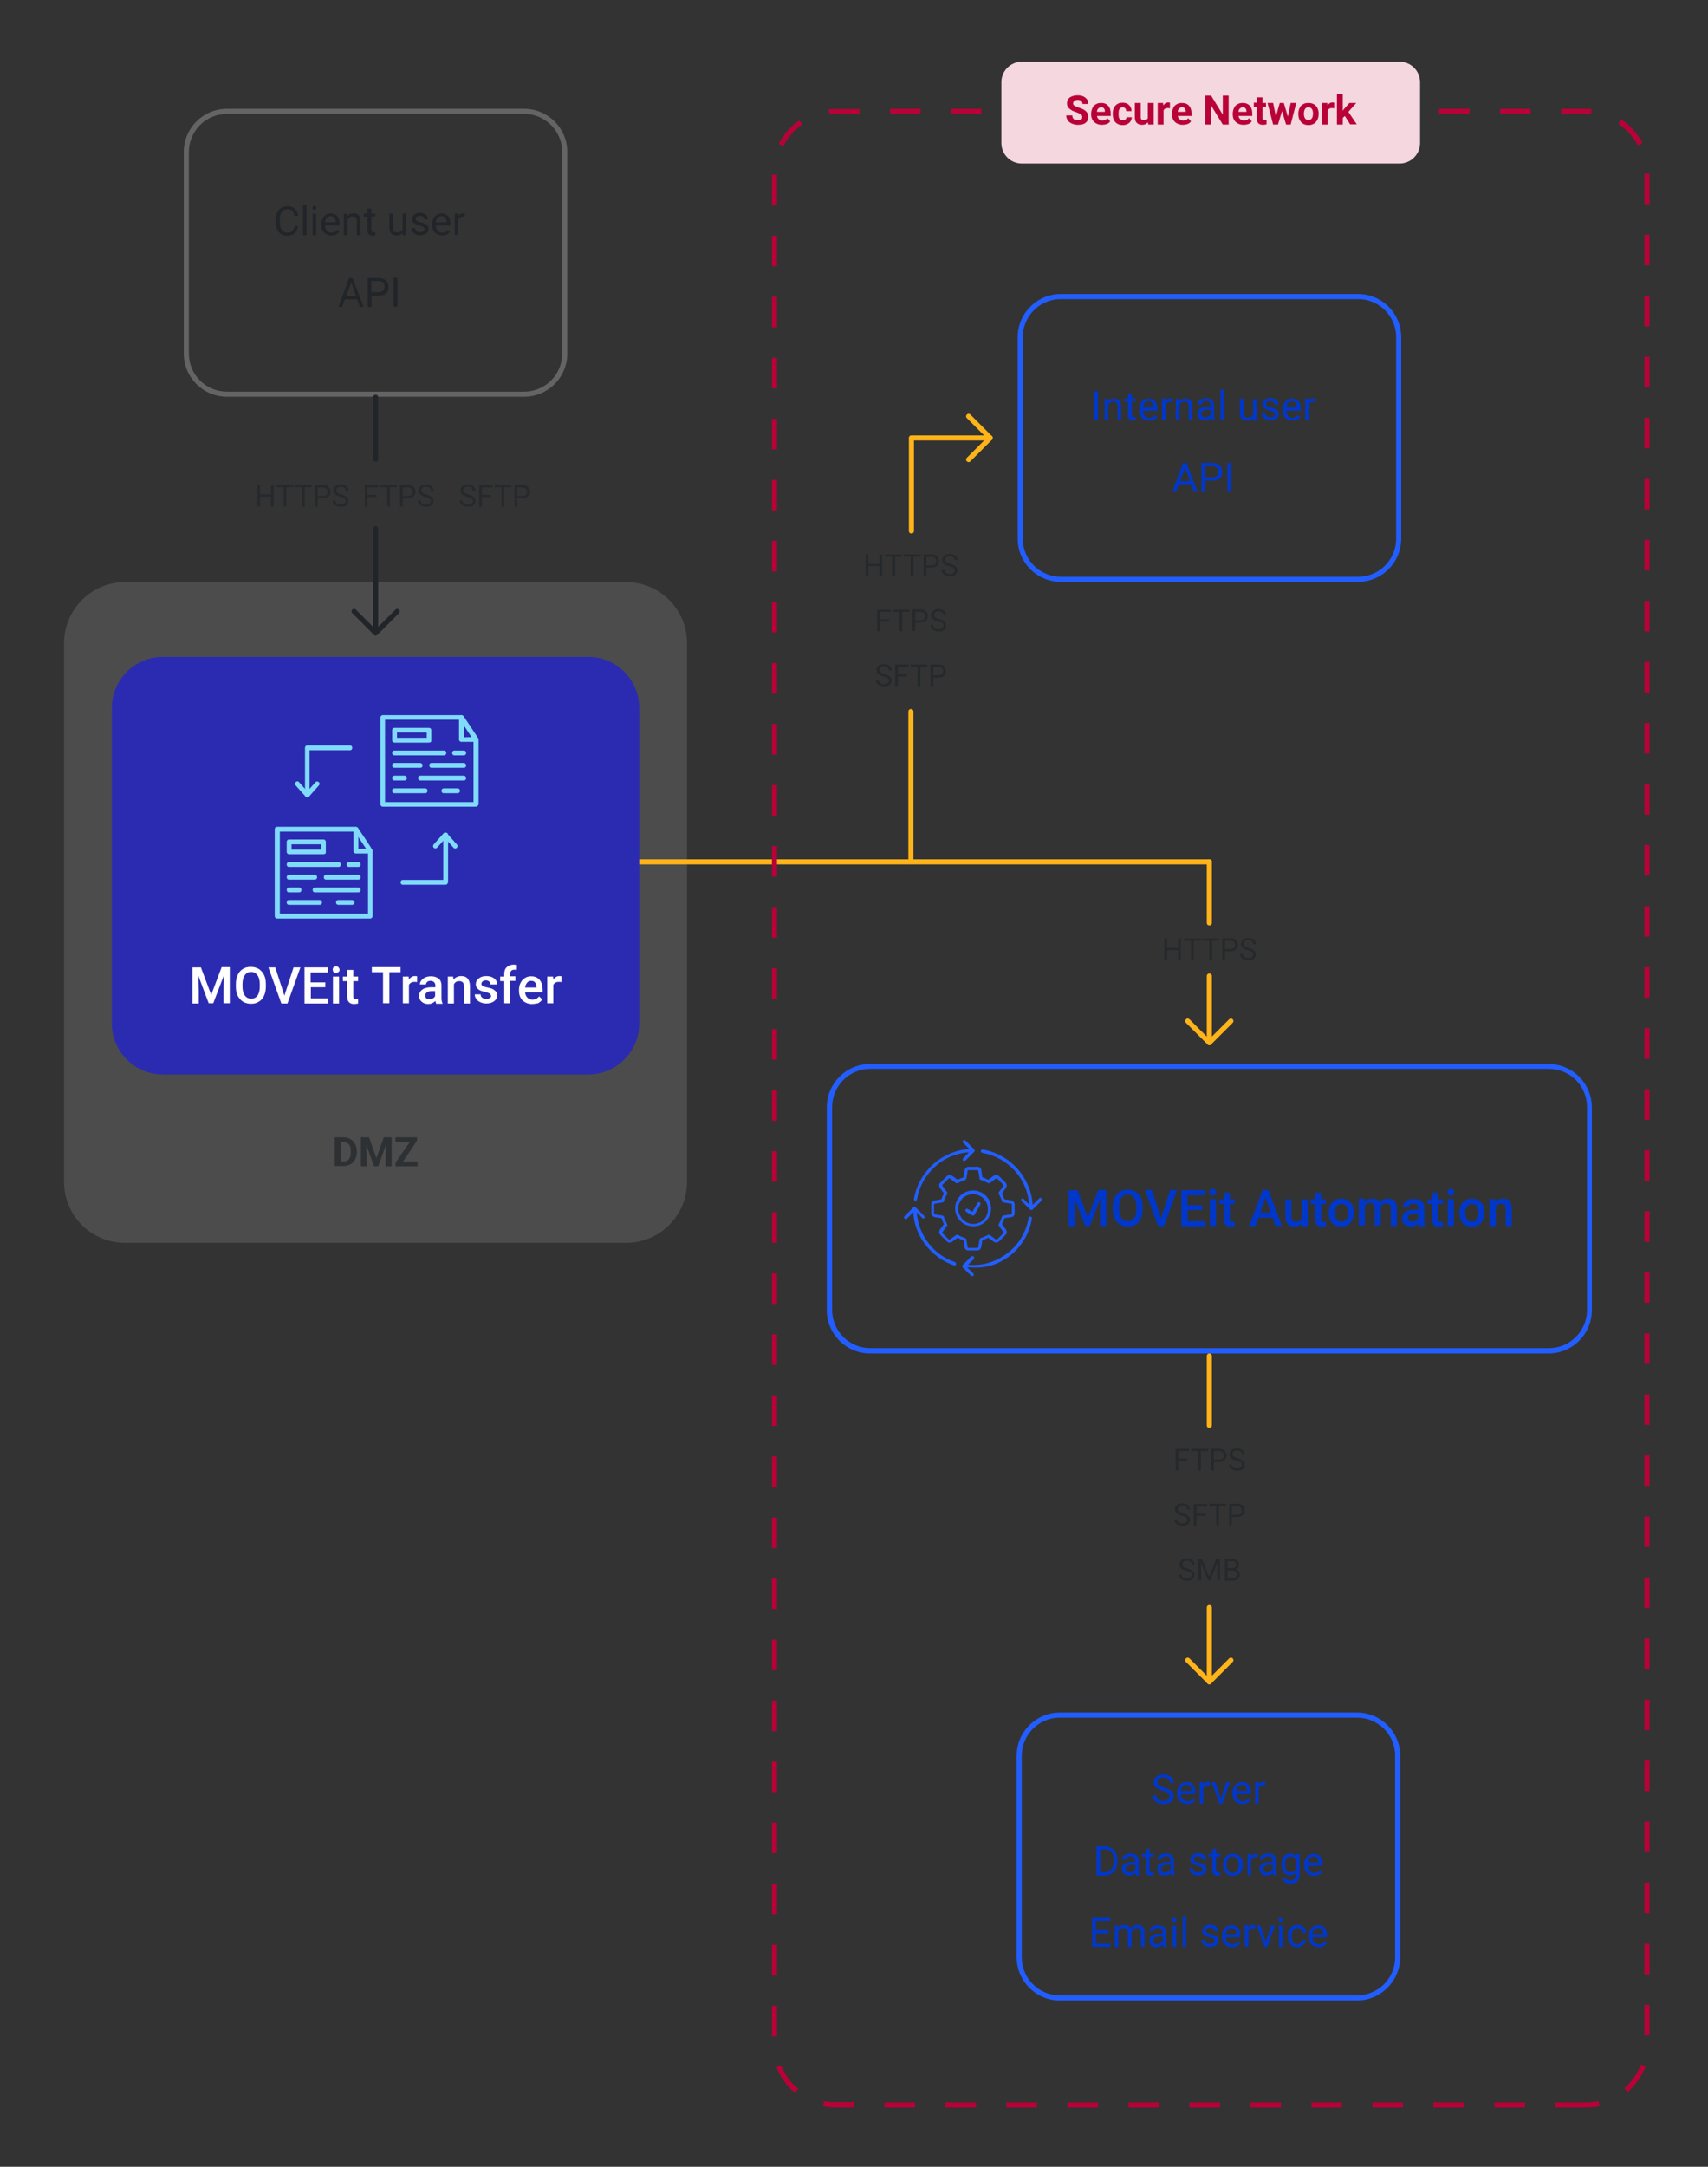 <?xml version="1.0" encoding="utf-8"?>
<!-- Generator: Adobe Illustrator 27.9.0, SVG Export Plug-In . SVG Version: 6.00 Build 0)  -->
<svg version="1.1" id="Layer_1" xmlns="http://www.w3.org/2000/svg" xmlns:xlink="http://www.w3.org/1999/xlink" x="0px" y="0px"
	 viewBox="0 0 672 852" style="enable-background:new 0 0 672 852;" xml:space="preserve">
<rect x="0" y="0" width="672" height="852" fill="#333333" stroke="none"/>
<style type="text/css">
	.st0{opacity:0.3;fill:#858585;enable-background:new    ;}
	.st1{opacity:0.7;fill:#212529;enable-background:new    ;}
	.st2{fill:none;}
	.st3{fill:#FFB419;}
	.st4{fill:#B90138;}
	.st5{fill:#212529;}
	.st6{opacity:0.6;fill:#858585;enable-background:new    ;}
	.st7{fill:#0037CB;}
	.st8{fill:#225EFF;}
	.st9{fill-rule:evenodd;clip-rule:evenodd;fill:#225EFF;}
	.st10{opacity:0.7;}
	.st11{fill:#FFFFFF;}
	.st12{opacity:0.16;fill:#B90138;enable-background:new    ;}
	.st13{fill:#2B2BB2;}
	.st14{fill-rule:evenodd;clip-rule:evenodd;fill:#80DBFA;}
</style>
<path class="st0" d="M49.2,228.9h197.1c13.3,0,24,10.7,24,24v211.8c0,13.3-10.7,24-24,24H49.2c-13.3,0-24-10.7-24-24V252.9
	C25.2,239.6,36,228.9,49.2,228.9z"/>
<path class="st1" d="M131.7,458.6v-11.4h3.5c1,0,1.9,0.2,2.7,0.7c0.8,0.5,1.4,1.1,1.8,1.9c0.4,0.8,0.7,1.8,0.7,2.8v0.5
	c0,1.1-0.2,2-0.7,2.8c-0.4,0.8-1,1.5-1.8,1.9s-1.7,0.7-2.7,0.7H131.7z M134.1,449.1v7.6h1.1c0.9,0,1.6-0.3,2.1-0.9
	c0.5-0.6,0.7-1.5,0.7-2.6v-0.6c0-1.2-0.2-2-0.7-2.6c-0.5-0.6-1.2-0.9-2.1-0.9H134.1z"/>
<path class="st1" d="M145.2,447.2l2.9,8.2l2.9-8.2h3.1v11.4h-2.4v-3.1l0.2-5.4l-3.1,8.5h-1.6l-3.1-8.5l0.2,5.4v3.1h-2.3v-11.4H145.2
	z"/>
<path class="st1" d="M158.6,456.7h5.7v1.9h-8.7v-1.4l5.6-8.1h-5.6v-1.9h8.5v1.3L158.6,456.7z"/>
<line class="st2" x1="475.8" y1="338.9" x2="232.9" y2="338.9"/>
<path class="st3" d="M475.8,339.9h-243c-0.6,0-1-0.4-1-1s0.4-1,1-1h243c0.6,0,1,0.4,1,1S476.4,339.9,475.8,339.9z"/>
<path class="st4" d="M624,828.7h-12v-2h12c1.7,0,3.3-0.2,4.9-0.5l0.4,2C627.6,828.5,625.8,828.7,624,828.7z M600,828.7h-12v-2h12
	V828.7z M576,828.7h-12v-2h12V828.7z M552,828.7h-12v-2h12V828.7z M528,828.7h-12v-2h12V828.7z M504,828.7h-12v-2h12V828.7z
	 M480,828.7h-12v-2h12V828.7z M456,828.7h-12v-2h12V828.7z M432,828.7h-12v-2h12V828.7z M408,828.7h-12v-2h12V828.7z M384,828.7h-12
	v-2h12V828.7z M360,828.7h-12v-2h12V828.7z M336,828.7h-7.3c-1.6,0-3.3-0.2-4.9-0.5l0.4-2c1.5,0.3,3,0.4,4.5,0.4h7.3V828.7z
	 M312.7,822.9c-3.2-2.7-5.7-6.2-7.2-10l1.9-0.7c1.4,3.6,3.7,6.8,6.7,9.2L312.7,822.9z M640.4,822.6l-1.3-1.5
	c2.9-2.5,5.2-5.8,6.5-9.3l1.9,0.7C646,816.3,643.5,819.9,640.4,822.6z M305.7,800.7h-2v-12h2V800.7z M649,800.3h-2v-12h2V800.3z
	 M305.7,776.7h-2v-12h2V776.7z M649,776.3h-2v-12h2V776.3z M305.7,752.7h-2v-12h2V752.7z M649,752.3h-2v-12h2V752.3z M305.7,728.7
	h-2v-12h2V728.7z M649,728.3h-2v-12h2V728.3z M305.7,704.7h-2v-12h2V704.7z M649,704.3h-2v-12h2V704.3z M305.7,680.7h-2v-12h2V680.7
	z M649,680.3h-2v-12h2V680.3z M305.7,656.7h-2v-12h2V656.7z M649,656.3h-2v-12h2V656.3z M305.7,632.7h-2v-12h2V632.7z M649,632.3h-2
	v-12h2V632.3z M305.7,608.7h-2v-12h2V608.7z M649,608.3h-2v-12h2V608.3z M305.7,584.7h-2v-12h2V584.7z M649,584.3h-2v-12h2V584.3z
	 M305.7,560.7h-2v-12h2V560.7z M649,560.3h-2v-12h2V560.3z M305.7,536.7h-2v-12h2V536.7z M649,536.3h-2v-12h2V536.3z M305.7,512.7
	h-2v-12h2V512.7z M649,512.3h-2v-12h2V512.3z M305.7,488.7h-2v-12h2V488.7z M649,488.3h-2v-12h2V488.3z M305.7,464.7h-2v-12h2V464.7
	z M649,464.3h-2v-12h2V464.3z M305.7,440.7h-2v-12h2V440.7z M649,440.3h-2v-12h2V440.3z M305.7,416.7h-2v-12h2V416.7z M649,416.3h-2
	v-12h2V416.3z M305.7,392.7h-2v-12h2V392.7z M649,392.3h-2v-12h2V392.3z M305.7,368.7h-2v-12h2V368.7z M649,368.3h-2v-12h2V368.3z
	 M305.7,344.7h-2v-12h2V344.7z M649,344.3h-2v-12h2V344.3z M305.7,320.7h-2v-12h2V320.7z M649,320.3h-2v-12h2V320.3z M305.7,296.7
	h-2v-12h2V296.7z M649,296.3h-2v-12h2V296.3z M305.7,272.7h-2v-12h2V272.7z M649,272.3h-2v-12h2V272.3z M305.7,248.7h-2v-12h2V248.7
	z M649,248.3h-2v-12h2V248.3z M305.7,224.7h-2v-12h2V224.7z M649,224.3h-2v-12h2V224.3z M305.7,200.7h-2v-12h2V200.7z M649,200.3h-2
	v-12h2V200.3z M305.7,176.7h-2v-12h2V176.7z M649,176.3h-2v-12h2V176.3z M305.7,152.7h-2v-12h2V152.7z M649,152.3h-2v-12h2V152.3z
	 M305.7,128.7h-2v-12h2V128.7z M649,128.3h-2v-12h2V128.3z M305.7,104.7h-2v-12h2V104.7z M649,104.3h-2v-12h2V104.3z M305.7,80.7h-2
	v-12h2V80.7z M649,80.3h-2v-12h2V80.3z M308.2,57.5l-1.8-0.9c1.9-3.7,4.7-7,8.1-9.3l1.1,1.6C312.5,51.1,309.9,54.1,308.2,57.5z
	 M644.4,57.2c-1.8-3.4-4.4-6.3-7.6-8.5l1.1-1.7c3.5,2.3,6.3,5.5,8.3,9.2L644.4,57.2z M326.3,45l-0.2-2c0.9-0.1,1.8-0.1,2.7-0.1h9.4
	v2h-9.4C327.9,44.8,327.1,44.9,326.3,45z M626.1,44.9c-0.7-0.1-1.4-0.1-2.1-0.1h-9.8v-2h9.8c0.7,0,1.5,0,2.2,0.1L626.1,44.9z
	 M602.2,44.8h-12v-2h12V44.8z M578.2,44.8h-12v-2h12V44.8z M554.2,44.8h-12v-2h12V44.8z M530.2,44.8h-12v-2h12V44.8z M506.2,44.8
	h-12v-2h12V44.8z M482.2,44.8h-12v-2h12V44.8z M458.2,44.8h-12v-2h12V44.8z M434.2,44.8h-12v-2h12V44.8z M410.2,44.8h-12v-2h12V44.8
	z M386.2,44.8h-12v-2h12V44.8z M362.2,44.8h-12v-2h12V44.8z"/>
<path class="st5" d="M117.2,88.9c-0.1,1.2-0.6,2.1-1.3,2.8c-0.7,0.7-1.7,1-3,1c-1.3,0-2.4-0.5-3.2-1.4c-0.8-1-1.2-2.3-1.2-3.9v-1.1
	c0-1.1,0.2-2,0.6-2.8c0.4-0.8,0.9-1.4,1.6-1.8s1.5-0.6,2.4-0.6c1.2,0,2.2,0.3,2.9,1c0.7,0.7,1.2,1.6,1.3,2.8h-1.5
	c-0.1-0.9-0.4-1.6-0.8-2s-1-0.6-1.8-0.6c-1,0-1.7,0.4-2.3,1.1s-0.8,1.7-0.8,3v1.1c0,1.2,0.3,2.2,0.8,2.9c0.5,0.7,1.2,1.1,2.2,1.1
	c0.8,0,1.5-0.2,1.9-0.6c0.4-0.4,0.7-1,0.9-2H117.2z"/>
<path class="st5" d="M120.6,92.5h-1.4v-12h1.4V92.5z"/>
<path class="st5" d="M122.9,81.8c0-0.2,0.1-0.4,0.2-0.6c0.1-0.2,0.4-0.2,0.6-0.2s0.5,0.1,0.6,0.2c0.1,0.2,0.2,0.4,0.2,0.6
	s-0.1,0.4-0.2,0.6s-0.4,0.2-0.6,0.2s-0.5-0.1-0.6-0.2S122.9,82,122.9,81.8z M124.5,92.5H123V84h1.4V92.5z"/>
<path class="st5" d="M130.3,92.6c-1.1,0-2.1-0.4-2.8-1.1c-0.7-0.8-1.1-1.8-1.1-3v-0.3c0-0.8,0.2-1.6,0.5-2.2
	c0.3-0.7,0.8-1.2,1.3-1.5c0.6-0.4,1.2-0.6,1.9-0.6c1.1,0,2,0.4,2.6,1.1c0.6,0.7,0.9,1.8,0.9,3.1v0.6h-5.7c0,0.8,0.3,1.5,0.7,2
	c0.5,0.5,1.1,0.8,1.8,0.8c0.5,0,0.9-0.1,1.3-0.3c0.4-0.2,0.7-0.5,0.9-0.8l0.9,0.7C132.8,92.1,131.7,92.6,130.3,92.6z M130.1,85
	c-0.6,0-1.1,0.2-1.5,0.6c-0.4,0.4-0.6,1-0.7,1.8h4.2v-0.1c0-0.7-0.2-1.3-0.6-1.7C131.2,85.2,130.7,85,130.1,85z"/>
<path class="st5" d="M136.6,84l0,1.1c0.6-0.8,1.5-1.2,2.5-1.2c1.8,0,2.7,1,2.7,3v5.6h-1.4v-5.6c0-0.6-0.1-1.1-0.4-1.4
	c-0.3-0.3-0.7-0.4-1.3-0.4c-0.5,0-0.9,0.1-1.2,0.4s-0.6,0.6-0.8,1v6h-1.4V84H136.6z"/>
<path class="st5" d="M146.1,82v2h1.6v1.1h-1.6v5.2c0,0.3,0.1,0.6,0.2,0.8c0.1,0.2,0.4,0.3,0.7,0.3c0.2,0,0.4,0,0.7-0.1v1.2
	c-0.4,0.1-0.8,0.2-1.1,0.2c-0.6,0-1.1-0.2-1.5-0.6s-0.5-0.9-0.5-1.7v-5.2h-1.5V84h1.5v-2H146.1z"/>
<path class="st5" d="M158.5,91.6c-0.6,0.7-1.4,1-2.5,1c-0.9,0-1.6-0.3-2.1-0.8s-0.7-1.3-0.7-2.3V84h1.4v5.5c0,1.3,0.5,1.9,1.6,1.9
	c1.1,0,1.8-0.4,2.2-1.2V84h1.4v8.5h-1.4L158.5,91.6z"/>
<path class="st5" d="M167,90.2c0-0.4-0.1-0.7-0.4-0.9c-0.3-0.2-0.8-0.4-1.5-0.6s-1.3-0.3-1.7-0.6s-0.7-0.5-1-0.8
	c-0.2-0.3-0.3-0.7-0.3-1.1c0-0.7,0.3-1.3,0.9-1.8c0.6-0.5,1.3-0.7,2.2-0.7c1,0,1.7,0.2,2.3,0.7c0.6,0.5,0.9,1.1,0.9,1.9H167
	c0-0.4-0.2-0.7-0.5-1c-0.3-0.3-0.8-0.4-1.3-0.4c-0.5,0-0.9,0.1-1.2,0.3c-0.3,0.2-0.4,0.5-0.4,0.9c0,0.3,0.1,0.6,0.4,0.8
	c0.3,0.2,0.8,0.3,1.5,0.5c0.7,0.2,1.3,0.4,1.8,0.6c0.4,0.2,0.8,0.5,1,0.8c0.2,0.3,0.3,0.7,0.3,1.2c0,0.8-0.3,1.4-0.9,1.8
	c-0.6,0.5-1.4,0.7-2.4,0.7c-0.7,0-1.3-0.1-1.8-0.4s-0.9-0.6-1.2-1s-0.4-0.9-0.4-1.4h1.4c0,0.5,0.2,0.9,0.6,1.2
	c0.4,0.3,0.8,0.4,1.4,0.4c0.5,0,1-0.1,1.3-0.3C166.9,90.9,167,90.6,167,90.2z"/>
<path class="st5" d="M173.9,92.6c-1.1,0-2.1-0.4-2.8-1.1c-0.7-0.8-1.1-1.8-1.1-3v-0.3c0-0.8,0.2-1.6,0.5-2.2
	c0.3-0.7,0.8-1.2,1.3-1.5c0.6-0.4,1.2-0.6,1.9-0.6c1.1,0,2,0.4,2.6,1.1c0.6,0.7,0.9,1.8,0.9,3.1v0.6h-5.7c0,0.8,0.3,1.5,0.7,2
	c0.5,0.5,1.1,0.8,1.8,0.8c0.5,0,0.9-0.1,1.3-0.3c0.4-0.2,0.7-0.5,0.9-0.8l0.9,0.7C176.4,92.1,175.3,92.6,173.9,92.6z M173.7,85
	c-0.6,0-1.1,0.2-1.5,0.6c-0.4,0.4-0.6,1-0.7,1.8h4.2v-0.1c0-0.7-0.2-1.3-0.6-1.7C174.8,85.2,174.3,85,173.7,85z"/>
<path class="st5" d="M182.9,85.3c-0.2,0-0.5-0.1-0.7-0.1c-0.9,0-1.6,0.4-1.9,1.2v6h-1.4V84h1.4l0,1c0.5-0.8,1.1-1.1,2-1.1
	c0.3,0,0.5,0,0.6,0.1V85.3z"/>
<path class="st5" d="M140.5,117.7h-4.8l-1.1,3h-1.5l4.3-11.4h1.3l4.4,11.4h-1.5L140.5,117.7z M136.2,116.4h3.9l-1.9-5.3L136.2,116.4
	z"/>
<path class="st5" d="M146.2,116.2v4.5h-1.5v-11.4h4.2c1.2,0,2.2,0.3,2.9,1c0.7,0.6,1.1,1.5,1.1,2.5c0,1.1-0.3,2-1,2.6
	s-1.7,0.9-3,0.9H146.2z M146.2,114.9h2.7c0.8,0,1.4-0.2,1.8-0.6s0.6-0.9,0.6-1.6c0-0.7-0.2-1.2-0.6-1.6s-1-0.6-1.8-0.6h-2.8V114.9z"
	/>
<path class="st5" d="M156.4,120.6h-1.5v-11.4h1.5V120.6z"/>
<path class="st6" d="M206.2,156H89.3c-9.4,0-17-7.6-17-17V59.8c0-9.4,7.6-17,17-17h116.9c9.4,0,17,7.6,17,17V139
	C223.2,148.4,215.6,156,206.2,156z M89.3,44.8c-8.3,0-15,6.7-15,15V139c0,8.3,6.7,15,15,15h116.9c8.3,0,15-6.7,15-15V59.8
	c0-8.3-6.7-15-15-15H89.3z"/>
<path class="st7" d="M432,165.2h-1.5v-11.4h1.5V165.2z"/>
<path class="st7" d="M435.9,156.8l0,1.1c0.6-0.8,1.5-1.2,2.5-1.2c1.8,0,2.7,1,2.7,3v5.6h-1.4v-5.6c0-0.6-0.1-1.1-0.4-1.4
	c-0.3-0.3-0.7-0.4-1.3-0.4c-0.5,0-0.9,0.1-1.2,0.4s-0.6,0.6-0.8,1v6h-1.4v-8.5H435.9z"/>
<path class="st7" d="M445.3,154.7v2h1.6v1.1h-1.6v5.2c0,0.3,0.1,0.6,0.2,0.8c0.1,0.2,0.4,0.3,0.7,0.3c0.2,0,0.4,0,0.7-0.1v1.2
	c-0.4,0.1-0.8,0.2-1.1,0.2c-0.6,0-1.1-0.2-1.5-0.6s-0.5-0.9-0.5-1.7v-5.2h-1.5v-1.1h1.5v-2H445.3z"/>
<path class="st7" d="M452.1,165.4c-1.1,0-2.1-0.4-2.8-1.1c-0.7-0.8-1.1-1.8-1.1-3V161c0-0.8,0.2-1.6,0.5-2.2
	c0.3-0.7,0.8-1.2,1.3-1.5c0.6-0.4,1.2-0.6,1.9-0.6c1.1,0,2,0.4,2.6,1.1c0.6,0.7,0.9,1.8,0.9,3.1v0.6h-5.7c0,0.8,0.3,1.5,0.7,2
	c0.5,0.5,1.1,0.8,1.8,0.8c0.5,0,0.9-0.1,1.3-0.3c0.4-0.2,0.7-0.5,0.9-0.8l0.9,0.7C454.6,164.9,453.5,165.4,452.1,165.4z
	 M451.9,157.8c-0.6,0-1.1,0.2-1.5,0.6c-0.4,0.4-0.6,1-0.7,1.8h4.2v-0.1c0-0.7-0.2-1.3-0.6-1.7C453,158,452.5,157.8,451.9,157.8z"/>
<path class="st7" d="M461.2,158.1c-0.2,0-0.5-0.1-0.7-0.1c-0.9,0-1.6,0.4-1.9,1.2v6h-1.4v-8.5h1.4l0,1c0.5-0.8,1.1-1.1,2-1.1
	c0.3,0,0.5,0,0.6,0.1V158.1z"/>
<path class="st7" d="M463.9,156.8l0,1.1c0.6-0.8,1.5-1.2,2.5-1.2c1.8,0,2.7,1,2.7,3v5.6h-1.4v-5.6c0-0.6-0.1-1.1-0.4-1.4
	c-0.3-0.3-0.7-0.4-1.3-0.4c-0.5,0-0.9,0.1-1.2,0.4s-0.6,0.6-0.8,1v6h-1.4v-8.5H463.9z"/>
<path class="st7" d="M476.6,165.2c-0.1-0.2-0.2-0.5-0.2-0.9c-0.7,0.7-1.5,1-2.4,1c-0.8,0-1.5-0.2-2.1-0.7c-0.5-0.5-0.8-1.1-0.8-1.8
	c0-0.9,0.3-1.6,1-2.1c0.7-0.5,1.6-0.7,2.8-0.7h1.4v-0.7c0-0.5-0.2-0.9-0.5-1.2c-0.3-0.3-0.7-0.4-1.3-0.4c-0.5,0-0.9,0.1-1.3,0.4
	c-0.3,0.3-0.5,0.6-0.5,0.9h-1.5c0-0.4,0.1-0.8,0.4-1.2c0.3-0.4,0.7-0.7,1.2-0.9c0.5-0.2,1.1-0.3,1.7-0.3c1,0,1.7,0.2,2.3,0.7
	c0.6,0.5,0.8,1.2,0.9,2v3.9c0,0.8,0.1,1.4,0.3,1.9v0.1H476.6z M474.2,164.1c0.5,0,0.9-0.1,1.3-0.4s0.7-0.5,0.9-0.9v-1.7h-1.1
	c-1.8,0-2.7,0.5-2.7,1.6c0,0.5,0.2,0.8,0.5,1.1C473.3,164,473.7,164.1,474.2,164.1z"/>
<path class="st7" d="M481.6,165.2h-1.4v-12h1.4V165.2z"/>
<path class="st7" d="M493.1,164.4c-0.6,0.7-1.4,1-2.5,1c-0.9,0-1.6-0.3-2.1-0.8s-0.7-1.3-0.7-2.3v-5.5h1.4v5.5
	c0,1.3,0.5,1.9,1.6,1.9c1.1,0,1.8-0.4,2.2-1.2v-6.1h1.4v8.5h-1.4L493.1,164.4z"/>
<path class="st7" d="M501.6,163c0-0.4-0.1-0.7-0.4-0.9c-0.3-0.2-0.8-0.4-1.5-0.6s-1.3-0.3-1.7-0.6s-0.7-0.5-1-0.8
	c-0.2-0.3-0.3-0.7-0.3-1.1c0-0.7,0.3-1.3,0.9-1.8c0.6-0.5,1.3-0.7,2.2-0.7c1,0,1.7,0.2,2.3,0.7c0.6,0.5,0.9,1.1,0.9,1.9h-1.5
	c0-0.4-0.2-0.7-0.5-1c-0.3-0.3-0.8-0.4-1.3-0.4c-0.5,0-0.9,0.1-1.2,0.3c-0.3,0.2-0.4,0.5-0.4,0.9c0,0.3,0.1,0.6,0.4,0.8
	c0.3,0.2,0.8,0.3,1.5,0.5c0.7,0.2,1.3,0.4,1.8,0.6c0.4,0.2,0.8,0.5,1,0.8c0.2,0.3,0.3,0.7,0.3,1.2c0,0.8-0.3,1.4-0.9,1.8
	c-0.6,0.5-1.4,0.7-2.4,0.7c-0.7,0-1.3-0.1-1.8-0.4s-0.9-0.6-1.2-1s-0.4-0.9-0.4-1.4h1.4c0,0.5,0.2,0.9,0.6,1.2
	c0.4,0.3,0.8,0.4,1.4,0.4c0.5,0,1-0.1,1.3-0.3C501.5,163.7,501.6,163.4,501.6,163z"/>
<path class="st7" d="M508.5,165.4c-1.1,0-2.1-0.4-2.8-1.1c-0.7-0.8-1.1-1.8-1.1-3V161c0-0.8,0.2-1.6,0.5-2.2
	c0.3-0.7,0.8-1.2,1.3-1.5c0.6-0.4,1.2-0.6,1.9-0.6c1.1,0,2,0.4,2.6,1.1c0.6,0.7,0.9,1.8,0.9,3.1v0.6H506c0,0.8,0.3,1.5,0.7,2
	c0.5,0.5,1.1,0.8,1.8,0.8c0.5,0,0.9-0.1,1.3-0.3c0.4-0.2,0.7-0.5,0.9-0.8l0.9,0.7C510.9,164.9,509.9,165.4,508.5,165.4z
	 M508.3,157.8c-0.6,0-1.1,0.2-1.5,0.6c-0.4,0.4-0.6,1-0.7,1.8h4.2v-0.1c0-0.7-0.2-1.3-0.6-1.7C509.4,158,508.9,157.8,508.3,157.8z"
	/>
<path class="st7" d="M517.5,158.1c-0.2,0-0.5-0.1-0.7-0.1c-0.9,0-1.6,0.4-1.9,1.2v6h-1.4v-8.5h1.4l0,1c0.5-0.8,1.1-1.1,2-1.1
	c0.3,0,0.5,0,0.6,0.1V158.1z"/>
<path class="st7" d="M468.6,190.4h-4.8l-1.1,3h-1.5l4.3-11.4h1.3l4.4,11.4h-1.5L468.6,190.4z M464.3,189.2h3.9l-1.9-5.3L464.3,189.2
	z"/>
<path class="st7" d="M474.2,189v4.5h-1.5V182h4.2c1.2,0,2.2,0.3,2.9,1c0.7,0.6,1.1,1.5,1.1,2.5c0,1.1-0.3,2-1,2.6s-1.7,0.9-3,0.9
	H474.2z M474.2,187.7h2.7c0.8,0,1.4-0.2,1.8-0.6s0.6-0.9,0.6-1.6c0-0.7-0.2-1.2-0.6-1.6s-1-0.6-1.8-0.6h-2.8V187.7z"/>
<path class="st7" d="M484.4,193.4h-1.5V182h1.5V193.4z"/>
<path class="st8" d="M534.3,228.8H417.4c-9.4,0-17-7.6-17-17v-79.2c0-9.4,7.6-17,17-17h116.9c9.4,0,17,7.6,17,17v79.2
	C551.3,221.2,543.7,228.8,534.3,228.8z M417.4,117.6c-8.3,0-15,6.7-15,15v79.2c0,8.3,6.7,15,15,15h116.9c8.3,0,15-6.7,15-15v-79.2
	c0-8.3-6.7-15-15-15H417.4z"/>
<path class="st8" d="M609.3,532.2h-267c-9.4,0-17-7.6-17-17v-79.8c0-9.4,7.6-17,17-17h267c9.4,0,17,7.6,17,17v79.8
	C626.3,524.6,618.7,532.2,609.3,532.2z M342.4,420.3c-8.3,0-15,6.7-15,15v79.8c0,8.3,6.7,15,15,15h267c8.3,0,15-6.7,15-15v-79.8
	c0-8.3-6.7-15-15-15H342.4z"/>
<path class="st7" d="M423.9,467.9l4.1,10.9l4.1-10.9h3.2v14.2h-2.5v-4.7l0.2-6.3l-4.2,11h-1.8l-4.2-10.9l0.2,6.3v4.7h-2.5v-14.2
	H423.9z"/>
<path class="st7" d="M449.6,475.4c0,1.4-0.2,2.6-0.7,3.7c-0.5,1.1-1.2,1.9-2.1,2.4c-0.9,0.6-1.9,0.8-3.1,0.8c-1.2,0-2.2-0.3-3.1-0.8
	c-0.9-0.6-1.6-1.4-2.1-2.4c-0.5-1-0.7-2.2-0.7-3.6v-0.8c0-1.4,0.2-2.6,0.7-3.7c0.5-1.1,1.2-1.9,2.1-2.4c0.9-0.6,1.9-0.8,3.1-0.8
	c1.2,0,2.2,0.3,3.1,0.8c0.9,0.6,1.6,1.4,2.1,2.4s0.7,2.3,0.7,3.6V475.4z M447.1,474.6c0-1.6-0.3-2.8-0.9-3.6s-1.4-1.3-2.5-1.3
	c-1.1,0-1.9,0.4-2.5,1.3c-0.6,0.8-0.9,2-0.9,3.5v0.8c0,1.6,0.3,2.8,0.9,3.6c0.6,0.9,1.5,1.3,2.5,1.3c1.1,0,1.9-0.4,2.5-1.2
	c0.6-0.8,0.9-2.1,0.9-3.7V474.6z"/>
<path class="st7" d="M456.8,479l3.6-11.1h2.7l-5.1,14.2h-2.4l-5.1-14.2h2.7L456.8,479z"/>
<path class="st7" d="M473.1,475.8h-5.8v4.4h6.8v2h-9.3v-14.2h9.2v2h-6.8v3.9h5.8V475.8z"/>
<path class="st7" d="M475.8,468.8c0-0.4,0.1-0.7,0.3-0.9c0.2-0.2,0.6-0.4,1-0.4s0.8,0.1,1,0.4c0.2,0.2,0.4,0.5,0.4,0.9
	c0,0.4-0.1,0.7-0.4,0.9c-0.2,0.2-0.6,0.4-1,0.4s-0.8-0.1-1-0.4C475.9,469.5,475.8,469.2,475.8,468.8z M478.3,482.1H476v-10.6h2.4
	V482.1z"/>
<path class="st7" d="M483.9,469v2.6h1.9v1.8h-1.9v5.9c0,0.4,0.1,0.7,0.2,0.9c0.2,0.2,0.4,0.3,0.9,0.3c0.3,0,0.5,0,0.8-0.1v1.8
	c-0.5,0.2-1.1,0.2-1.6,0.2c-1.8,0-2.7-1-2.7-3v-6h-1.7v-1.8h1.7V469H483.9z"/>
<path class="st7" d="M500.7,478.8h-5.5l-1.2,3.3h-2.6l5.4-14.2h2.2l5.4,14.2h-2.6L500.7,478.8z M495.9,476.8h4.1l-2.1-5.9
	L495.9,476.8z"/>
<path class="st7" d="M512.2,481.1c-0.7,0.8-1.7,1.2-3,1.2c-1.1,0-2-0.3-2.6-1c-0.6-0.7-0.9-1.6-0.9-2.9v-6.8h2.4v6.8
	c0,1.3,0.6,2,1.7,2c1.2,0,1.9-0.4,2.3-1.2v-7.6h2.4v10.6h-2.2L512.2,481.1z"/>
<path class="st7" d="M519.8,469v2.6h1.9v1.8h-1.9v5.9c0,0.4,0.1,0.7,0.2,0.9c0.2,0.2,0.4,0.3,0.9,0.3c0.3,0,0.5,0,0.8-0.1v1.8
	c-0.5,0.2-1.1,0.2-1.6,0.2c-1.8,0-2.7-1-2.7-3v-6h-1.7v-1.8h1.7V469H519.8z"/>
<path class="st7" d="M522.8,476.7c0-1,0.2-2,0.6-2.8s1-1.5,1.7-1.9c0.7-0.4,1.6-0.7,2.6-0.7c1.4,0,2.6,0.5,3.5,1.4s1.4,2.1,1.4,3.7
	l0,0.6c0,1-0.2,2-0.6,2.8s-1,1.5-1.7,1.9c-0.7,0.4-1.6,0.7-2.6,0.7c-1.5,0-2.7-0.5-3.6-1.5c-0.9-1-1.3-2.3-1.3-4V476.7z
	 M525.2,476.9c0,1.1,0.2,1.9,0.7,2.6s1.1,0.9,1.9,0.9s1.4-0.3,1.9-0.9c0.4-0.6,0.7-1.5,0.7-2.7c0-1.1-0.2-1.9-0.7-2.5
	s-1.1-0.9-1.9-0.9c-0.8,0-1.4,0.3-1.8,0.9C525.4,474.8,525.2,475.7,525.2,476.9z"/>
<path class="st7" d="M536.9,471.5l0.1,1.1c0.7-0.9,1.8-1.3,3-1.3c1.4,0,2.4,0.5,2.9,1.6c0.8-1.1,1.8-1.6,3.2-1.6c1.2,0,2,0.3,2.6,1
	c0.6,0.6,0.9,1.6,0.9,2.9v6.9h-2.4v-6.9c0-0.7-0.1-1.2-0.4-1.5s-0.8-0.5-1.5-0.5c-0.5,0-1,0.1-1.3,0.4c-0.3,0.3-0.6,0.7-0.7,1.1
	l0,7.2h-2.4v-7c0-1.2-0.7-1.9-1.9-1.9c-1,0-1.6,0.4-2,1.2v7.7h-2.4v-10.6H536.9z"/>
<path class="st7" d="M558.3,482.1c-0.1-0.2-0.2-0.5-0.3-1c-0.8,0.8-1.7,1.2-2.8,1.2c-1.1,0-1.9-0.3-2.6-0.9c-0.7-0.6-1-1.4-1-2.2
	c0-1.1,0.4-2,1.3-2.6c0.8-0.6,2-0.9,3.6-0.9h1.5V475c0-0.5-0.2-1-0.5-1.3c-0.3-0.3-0.8-0.5-1.4-0.5c-0.5,0-1,0.1-1.3,0.4
	c-0.3,0.3-0.5,0.6-0.5,1h-2.4c0-0.6,0.2-1.1,0.6-1.6c0.4-0.5,0.9-0.9,1.6-1.2c0.7-0.3,1.4-0.4,2.2-0.4c1.2,0,2.2,0.3,3,0.9
	c0.7,0.6,1.1,1.5,1.1,2.6v4.8c0,1,0.1,1.7,0.4,2.3v0.2H558.3z M555.7,480.4c0.5,0,0.9-0.1,1.3-0.3c0.4-0.2,0.7-0.5,0.9-0.9v-2h-1.3
	c-0.9,0-1.5,0.2-2,0.5c-0.4,0.3-0.7,0.7-0.7,1.3c0,0.5,0.2,0.8,0.5,1.1C554.8,480.3,555.2,480.4,555.7,480.4z"/>
<path class="st7" d="M565.8,469v2.6h1.9v1.8h-1.9v5.9c0,0.4,0.1,0.7,0.2,0.9c0.2,0.2,0.4,0.3,0.9,0.3c0.3,0,0.5,0,0.8-0.1v1.8
	c-0.5,0.2-1.1,0.2-1.6,0.2c-1.8,0-2.7-1-2.7-3v-6h-1.7v-1.8h1.7V469H565.8z"/>
<path class="st7" d="M569.5,468.8c0-0.4,0.1-0.7,0.3-0.9c0.2-0.2,0.6-0.4,1-0.4s0.8,0.1,1,0.4c0.2,0.2,0.4,0.5,0.4,0.9
	c0,0.4-0.1,0.7-0.4,0.9c-0.2,0.2-0.6,0.4-1,0.4s-0.8-0.1-1-0.4C569.6,469.5,569.5,469.2,569.5,468.8z M572,482.1h-2.4v-10.6h2.4
	V482.1z"/>
<path class="st7" d="M574.2,476.7c0-1,0.2-2,0.6-2.8s1-1.5,1.7-1.9c0.7-0.4,1.6-0.7,2.6-0.7c1.4,0,2.6,0.5,3.5,1.4s1.4,2.1,1.4,3.7
	l0,0.6c0,1-0.2,2-0.6,2.8s-1,1.5-1.7,1.9c-0.7,0.4-1.6,0.7-2.6,0.7c-1.5,0-2.7-0.5-3.6-1.5c-0.9-1-1.3-2.3-1.3-4V476.7z
	 M576.5,476.9c0,1.1,0.2,1.9,0.7,2.6s1.1,0.9,1.9,0.9s1.4-0.3,1.9-0.9c0.4-0.6,0.7-1.5,0.7-2.7c0-1.1-0.2-1.9-0.7-2.5
	s-1.1-0.9-1.9-0.9c-0.8,0-1.4,0.3-1.8,0.9C576.8,474.8,576.5,475.7,576.5,476.9z"/>
<path class="st7" d="M588.2,471.5l0.1,1.2c0.8-0.9,1.8-1.4,3.1-1.4c2.2,0,3.3,1.3,3.4,3.8v7h-2.4v-6.8c0-0.7-0.1-1.2-0.4-1.5
	c-0.3-0.3-0.8-0.5-1.4-0.5c-1,0-1.7,0.4-2.1,1.3v7.5H586v-10.6H588.2z"/>
<path class="st9" d="M380.1,476.5l2.4,1.4c0.1,0.1,0.2,0.1,0.3,0.1c0.1,0,0.1,0,0.2,0c0.1,0,0.2-0.1,0.2-0.1
	c0.1-0.1,0.1-0.1,0.2-0.2l2.3-4c0-0.1,0.1-0.2,0.1-0.2c0-0.1,0-0.2,0-0.3c0-0.1-0.1-0.2-0.1-0.2c-0.1-0.1-0.1-0.1-0.2-0.2
	s-0.2-0.1-0.2-0.1c-0.1,0-0.2,0-0.3,0c-0.1,0-0.2,0.1-0.2,0.1c-0.1,0.1-0.1,0.1-0.2,0.2l-2,3.5l-1.8-1.1c-0.1-0.1-0.3-0.1-0.5-0.1
	c-0.2,0-0.3,0.2-0.4,0.3s-0.1,0.3-0.1,0.5C379.9,476.2,380,476.4,380.1,476.5L380.1,476.5L380.1,476.5z M379.4,448.3L379.4,448.3
	c-0.1,0-0.3,0-0.4,0.1c-0.1,0.1-0.2,0.2-0.2,0.3c0,0.1-0.1,0.2,0,0.4c0,0.1,0.1,0.2,0.2,0.3l2.4,2.4c-5.3,0.3-10.3,2.5-14.3,6
	c-3.9,3.6-6.6,8.3-7.5,13.6c0,0.1,0,0.2,0,0.3s0.1,0.2,0.1,0.2c0,0.1,0.1,0.1,0.2,0.2c0.1,0,0.2,0.1,0.2,0.1c0,0,0.1,0,0.1,0
	c0.2,0,0.3-0.1,0.4-0.2s0.2-0.2,0.2-0.4c0.8-4.9,3.3-9.4,7-12.8c3.7-3.4,8.4-5.4,13.4-5.7l-2.2,2.3c-0.1,0.1-0.1,0.1-0.1,0.2
	c0,0.1-0.1,0.2-0.1,0.3s0,0.2,0,0.3c0,0.1,0.1,0.2,0.1,0.2c0.1,0.1,0.1,0.1,0.2,0.1s0.2,0,0.3,0c0.1,0,0.2,0,0.3-0.1
	c0.1,0,0.2-0.1,0.2-0.1l3.4-3.4c0.1-0.1,0.2-0.3,0.2-0.5s-0.1-0.3-0.2-0.5l-3.4-3.4C379.7,448.3,379.6,448.3,379.4,448.3
	L379.4,448.3L379.4,448.3z M377,475.3c0-1.2,0.3-2.3,1-3.2c0.6-1,1.5-1.7,2.6-2.1c1.1-0.4,2.2-0.6,3.4-0.3c1.1,0.2,2.2,0.8,3,1.6
	c0.8,0.8,1.4,1.9,1.6,3c0.2,1.1,0.1,2.3-0.3,3.4c-0.4,1.1-1.2,2-2.1,2.6c-1,0.6-2.1,1-3.2,1c-1.5,0-3-0.6-4.1-1.7
	S377,476.8,377,475.3L377,475.3z M382.8,468.1c1.4,0,2.8,0.4,4,1.2s2.1,1.9,2.6,3.2c0.5,1.3,0.7,2.7,0.4,4.1c-0.3,1.4-1,2.6-1.9,3.6
	c-1,1-2.3,1.7-3.6,1.9s-2.8,0.1-4.1-0.4c-1.3-0.5-2.4-1.5-3.2-2.6s-1.2-2.5-1.2-4c0-1.9,0.8-3.7,2.1-5
	C379.1,468.9,380.9,468.2,382.8,468.1L382.8,468.1z M384.6,460.1c0.1,0,0.1,0,0.2,0.1c0.1,0,0.1,0.1,0.1,0.2l0.5,3.1
	c0,0.1,0.1,0.2,0.2,0.3c0.1,0.1,0.2,0.2,0.3,0.2c1,0.3,1.9,0.7,2.8,1.2c0.1,0.1,0.2,0.1,0.4,0.1c0.1,0,0.2,0,0.3-0.1l2.5-1.8
	c0.1,0,0.1-0.1,0.2-0.1c0.1,0,0.1,0,0.2,0.1l2.5,2.5c0,0,0.1,0.1,0.1,0.2c0,0.1,0,0.1-0.1,0.2l-1.8,2.5c-0.1,0.1-0.1,0.2-0.1,0.3
	c0,0.1,0,0.2,0.1,0.4c0.5,0.9,0.9,1.8,1.2,2.8c0,0.1,0.1,0.2,0.2,0.3c0.1,0.1,0.2,0.1,0.3,0.2l3.1,0.5c0.1,0,0.1,0,0.2,0.1
	c0,0.1,0.1,0.1,0.1,0.2v3.6c0,0.1,0,0.1-0.1,0.2s-0.1,0.1-0.2,0.1l-3.1,0.5c-0.1,0-0.2,0.1-0.3,0.2c-0.1,0.1-0.2,0.2-0.2,0.3
	c-0.3,1-0.7,1.9-1.2,2.8c-0.1,0.1-0.1,0.2-0.1,0.4c0,0.1,0,0.2,0.1,0.3l1.8,2.5c0,0.1,0.1,0.1,0.1,0.2c0,0.1,0,0.1-0.1,0.2l-2.5,2.5
	c0,0-0.1,0.1-0.2,0.1c-0.1,0-0.1,0-0.2-0.1l-2.5-1.8c-0.1-0.1-0.2-0.1-0.3-0.1c-0.1,0-0.2,0-0.4,0.1c-0.9,0.5-1.8,0.9-2.8,1.2
	c-0.1,0-0.2,0.1-0.3,0.2c-0.1,0.1-0.1,0.2-0.2,0.3l-0.5,3.1c0,0.1,0,0.1-0.1,0.2c-0.1,0-0.1,0.1-0.2,0.1H381c-0.1,0-0.1,0-0.2-0.1
	s-0.1-0.1-0.1-0.2l-0.5-3.1c0-0.1-0.1-0.2-0.2-0.3c-0.1-0.1-0.2-0.2-0.3-0.2c-1-0.3-1.9-0.7-2.8-1.2c-0.1-0.1-0.2-0.1-0.3-0.1
	c-0.1,0-0.3,0-0.4,0.1l-2.5,1.8c-0.1,0-0.1,0.1-0.2,0.1s-0.1,0-0.2-0.1l-2.5-2.5c0,0-0.1-0.1-0.1-0.2c0-0.1,0-0.1,0.1-0.2l1.8-2.5
	c0.1-0.1,0.1-0.2,0.1-0.3c0-0.1,0-0.2-0.1-0.4c-0.5-0.9-0.9-1.8-1.2-2.8c0-0.1-0.1-0.2-0.2-0.3c-0.1-0.1-0.2-0.1-0.3-0.2l-3.1-0.5
	c-0.1,0-0.1,0-0.2-0.1c0-0.1-0.1-0.1-0.1-0.2v-3.6c0-0.1,0-0.1,0.1-0.2c0-0.1,0.1-0.1,0.2-0.1l3.1-0.5c0.1,0,0.2-0.1,0.3-0.2
	c0.1-0.1,0.2-0.2,0.2-0.3c0.3-1,0.7-1.9,1.2-2.8c0.1-0.1,0.1-0.2,0.1-0.4c0-0.1,0-0.2-0.1-0.3l-1.8-2.5c0-0.1-0.1-0.1-0.1-0.2
	c0-0.1,0-0.1,0.1-0.2l2.5-2.5c0,0,0.1-0.1,0.2-0.1s0.1,0,0.2,0.1l2.5,1.8c0.1,0.1,0.2,0.1,0.3,0.1c0.1,0,0.2,0,0.4-0.1
	c0.9-0.5,1.8-0.9,2.8-1.2c0.1,0,0.2-0.1,0.3-0.2c0.1-0.1,0.1-0.2,0.2-0.3l0.5-3.1c0-0.1,0-0.1,0.1-0.2c0.1,0,0.1-0.1,0.2-0.1
	L384.6,460.1L384.6,460.1z M381,458.8h3.6c0.4,0,0.7,0.1,1,0.4c0.3,0.2,0.5,0.6,0.5,1l0.4,2.7c0.8,0.2,1.6,0.6,2.3,1l2.2-1.6
	c0.3-0.2,0.7-0.3,1.1-0.3s0.7,0.2,1,0.5l2.5,2.5c0.3,0.3,0.4,0.6,0.5,1c0,0.4-0.1,0.7-0.3,1.1l-1.6,2.2c0.4,0.7,0.7,1.5,1,2.3
	l2.7,0.4c0.4,0.1,0.7,0.3,0.9,0.5c0.2,0.3,0.4,0.7,0.4,1v3.6c0,0.4-0.1,0.7-0.4,1c-0.2,0.3-0.6,0.5-0.9,0.5l-2.7,0.4
	c-0.2,0.8-0.6,1.6-1,2.3l1.6,2.2c0.2,0.3,0.3,0.7,0.3,1.1c0,0.4-0.2,0.7-0.5,1l-2.5,2.5c-0.3,0.3-0.6,0.4-1,0.5
	c-0.4,0-0.7-0.1-1.1-0.3l-2.2-1.6c-0.7,0.4-1.5,0.7-2.3,1l-0.4,2.6c-0.1,0.4-0.3,0.7-0.5,1c-0.3,0.2-0.7,0.4-1,0.4H381
	c-0.4,0-0.7-0.1-1-0.4c-0.3-0.2-0.5-0.6-0.5-0.9l-0.4-2.7c-0.8-0.2-1.6-0.6-2.3-1l-2.2,1.6c-0.3,0.2-0.7,0.3-1.1,0.3
	c-0.4,0-0.7-0.2-1-0.5l-2.5-2.5c-0.3-0.3-0.4-0.6-0.5-1c0-0.4,0.1-0.7,0.3-1.1l1.6-2.2c-0.4-0.7-0.7-1.5-1-2.3l-2.6-0.4
	c-0.4-0.1-0.7-0.3-1-0.5c-0.2-0.3-0.4-0.7-0.4-1v-3.6c0-0.4,0.1-0.7,0.4-1c0.2-0.3,0.6-0.5,1-0.5l2.6-0.4c0.2-0.8,0.6-1.6,1-2.3
	l-1.6-2.2c-0.2-0.3-0.3-0.7-0.3-1.1c0-0.4,0.2-0.7,0.5-1l2.5-2.5c0.3-0.3,0.6-0.4,1-0.5c0.4,0,0.7,0.1,1.1,0.3l2.2,1.6
	c0.7-0.4,1.5-0.7,2.3-1l0.4-2.7c0.1-0.4,0.3-0.7,0.5-0.9C380.3,458.9,380.6,458.8,381,458.8L381,458.8z M356.9,479.1l2.4-2.4
	c0.3,4.7,2,9.2,4.9,12.9c2.9,3.7,6.8,6.5,11.2,8c0.1,0,0.1,0,0.2,0c0.2,0,0.3-0.1,0.4-0.2c0.1-0.1,0.2-0.2,0.2-0.4
	c0-0.1,0-0.3-0.1-0.4s-0.2-0.2-0.3-0.3c-4.2-1.4-7.8-4-10.5-7.5c-2.7-3.5-4.3-7.7-4.6-12.1l2.2,2.3c0.1,0.1,0.1,0.1,0.2,0.1
	c0.1,0,0.2,0,0.2,0c0.1,0,0.2,0,0.2,0c0.1,0,0.2-0.1,0.2-0.1s0.1-0.1,0.1-0.2c0-0.1,0-0.2,0-0.2c0-0.1,0-0.2,0-0.2
	c0-0.1-0.1-0.2-0.1-0.2l-3.4-3.4c-0.1-0.1-0.3-0.2-0.5-0.2s-0.3,0.1-0.5,0.2l-3.4,3.4c-0.1,0.1-0.2,0.3-0.2,0.5
	c0,0.2,0.1,0.3,0.2,0.5c0.1,0.1,0.3,0.2,0.5,0.2C356.6,479.3,356.8,479.3,356.9,479.1L356.9,479.1z M408.7,471.4l-2.4,2.4
	c-0.3-5.3-2.5-10.3-6-14.3c-3.6-3.9-8.3-6.6-13.6-7.5c-0.2,0-0.3,0-0.5,0.1c-0.1,0.1-0.2,0.2-0.3,0.4c0,0.2,0,0.3,0.1,0.5
	c0.1,0.1,0.2,0.2,0.4,0.3c4.9,0.8,9.4,3.3,12.8,7c3.4,3.7,5.4,8.4,5.7,13.4l-2.2-2.3c-0.1-0.1-0.1-0.1-0.2-0.1s-0.2,0-0.2,0
	s-0.2,0-0.2,0c-0.1,0-0.1,0.1-0.2,0.1s-0.1,0.1-0.1,0.2c0,0.1,0,0.2,0,0.2c0,0.1,0,0.2,0,0.2s0.1,0.1,0.1,0.2l3.4,3.4
	c0.1,0.1,0.3,0.2,0.5,0.2c0.2,0,0.3-0.1,0.5-0.2l3.4-3.4c0.1-0.1,0.2-0.3,0.2-0.5c0-0.2-0.1-0.3-0.2-0.5s-0.3-0.2-0.5-0.2
	C409,471.2,408.8,471.3,408.7,471.4L408.7,471.4z M398.1,493.2c4.2-3.6,7-8.6,7.9-14c0-0.1,0-0.2,0-0.3c0-0.1-0.1-0.2-0.1-0.2
	c0-0.1-0.1-0.1-0.2-0.2c-0.1,0-0.2-0.1-0.2-0.1s-0.2,0-0.3,0c-0.1,0-0.2,0.1-0.2,0.1c-0.1,0-0.1,0.1-0.2,0.2c0,0.1-0.1,0.2-0.1,0.2
	c-0.9,5.2-3.5,9.9-7.6,13.3s-9.1,5.3-14.4,5.2c-0.6,0-1.2,0-1.8-0.1l2.2-2.2c0.1-0.1,0.2-0.3,0.2-0.5c0-0.2-0.1-0.3-0.2-0.5
	c-0.1-0.1-0.3-0.2-0.5-0.2c-0.2,0-0.3,0.1-0.5,0.2l-3.4,3.4c-0.1,0.1-0.1,0.1-0.1,0.2c0,0.1,0,0.2,0,0.2s0,0.2,0,0.2
	c0,0.1,0.1,0.2,0.1,0.2l3.4,3.4c0.1,0.1,0.1,0.1,0.2,0.1c0.1,0,0.2,0,0.2,0c0.1,0,0.3,0,0.4-0.1c0.1-0.1,0.2-0.2,0.2-0.3
	c0-0.1,0.1-0.2,0-0.4c0-0.1-0.1-0.2-0.2-0.3l-2.4-2.4c0.6,0.1,1.3,0.1,1.9,0.1C388.4,498.8,393.8,496.8,398.1,493.2L398.1,493.2z"/>
<path class="st7" d="M457.6,704.2c-1.3-0.4-2.2-0.8-2.8-1.4s-0.9-1.2-0.9-2c0-0.9,0.4-1.6,1.1-2.2c0.7-0.6,1.6-0.9,2.8-0.9
	c0.8,0,1.5,0.2,2.1,0.5c0.6,0.3,1.1,0.7,1.4,1.2s0.5,1.1,0.5,1.7h-1.5c0-0.7-0.2-1.2-0.7-1.6s-1.1-0.6-1.9-0.6
	c-0.7,0-1.3,0.2-1.7,0.5s-0.6,0.8-0.6,1.4c0,0.5,0.2,0.9,0.6,1.2c0.4,0.3,1.1,0.6,2,0.9c0.9,0.3,1.7,0.6,2.2,0.9
	c0.5,0.3,0.9,0.7,1.2,1.1s0.4,0.9,0.4,1.5c0,0.9-0.4,1.7-1.1,2.2s-1.7,0.8-2.9,0.8c-0.8,0-1.5-0.2-2.2-0.4c-0.7-0.3-1.2-0.7-1.6-1.2
	s-0.6-1.1-0.6-1.8h1.5c0,0.7,0.3,1.2,0.8,1.6s1.2,0.6,2,0.6c0.8,0,1.4-0.2,1.8-0.5s0.6-0.8,0.6-1.3s-0.2-1-0.6-1.3
	S458.6,704.5,457.6,704.2z"/>
<path class="st7" d="M467,709.4c-1.1,0-2.1-0.4-2.8-1.1s-1.1-1.8-1.1-3V705c0-0.8,0.2-1.6,0.5-2.2s0.8-1.2,1.3-1.5
	c0.6-0.4,1.2-0.6,1.9-0.6c1.1,0,2,0.4,2.6,1.1s0.9,1.8,0.9,3.1v0.6h-5.7c0,0.8,0.3,1.5,0.7,2c0.5,0.5,1.1,0.8,1.8,0.8
	c0.5,0,0.9-0.1,1.3-0.3c0.4-0.2,0.7-0.5,0.9-0.8l0.9,0.7C469.5,708.9,468.4,709.4,467,709.4z M466.8,701.8c-0.6,0-1.1,0.2-1.5,0.6
	c-0.4,0.4-0.6,1-0.7,1.8h4.2v-0.1c0-0.7-0.2-1.3-0.6-1.7C467.9,702,467.4,701.8,466.8,701.8z"/>
<path class="st7" d="M476,702.1c-0.2,0-0.5-0.1-0.7-0.1c-0.9,0-1.6,0.4-1.9,1.2v6H472v-8.5h1.4l0,1c0.5-0.8,1.1-1.1,2-1.1
	c0.3,0,0.5,0,0.6,0.1V702.1z"/>
<path class="st7" d="M480.3,707.3l2.1-6.5h1.5l-3,8.5h-1.1l-3.1-8.5h1.5L480.3,707.3z"/>
<path class="st7" d="M488.8,709.4c-1.1,0-2.1-0.4-2.8-1.1s-1.1-1.8-1.1-3V705c0-0.8,0.2-1.6,0.5-2.2s0.8-1.2,1.3-1.5
	c0.6-0.4,1.2-0.6,1.9-0.6c1.1,0,2,0.4,2.6,1.1s0.9,1.8,0.9,3.1v0.6h-5.7c0,0.8,0.3,1.5,0.7,2c0.5,0.5,1.1,0.8,1.8,0.8
	c0.5,0,0.9-0.1,1.3-0.3c0.4-0.2,0.7-0.5,0.9-0.8l0.9,0.7C491.2,708.9,490.2,709.4,488.8,709.4z M488.6,701.8c-0.6,0-1.1,0.2-1.5,0.6
	c-0.4,0.4-0.6,1-0.7,1.8h4.2v-0.1c0-0.7-0.2-1.3-0.6-1.7C489.7,702,489.2,701.8,488.6,701.8z"/>
<path class="st7" d="M497.8,702.1c-0.2,0-0.5-0.1-0.7-0.1c-0.9,0-1.6,0.4-1.9,1.2v6h-1.4v-8.5h1.4l0,1c0.5-0.8,1.1-1.1,2-1.1
	c0.3,0,0.5,0,0.6,0.1V702.1z"/>
<path class="st7" d="M436.1,760.3h-4.9v4h5.7v1.2h-7.2v-11.4h7.1v1.2h-5.6v3.7h4.9V760.3z"/>
<path class="st7" d="M439.9,757.1l0,0.9c0.6-0.7,1.5-1.1,2.5-1.1c1.2,0,2,0.5,2.4,1.4c0.3-0.4,0.6-0.7,1.1-1c0.5-0.2,1-0.4,1.6-0.4
	c1.9,0,2.8,1,2.8,2.9v5.7h-1.4V760c0-0.6-0.1-1.1-0.4-1.4c-0.3-0.3-0.7-0.4-1.4-0.4c-0.5,0-1,0.2-1.3,0.5c-0.4,0.3-0.6,0.8-0.6,1.3
	v5.6h-1.5V760c0-1.2-0.6-1.8-1.8-1.8c-0.9,0-1.6,0.4-1.9,1.2v6.2h-1.4v-8.5H439.9z"/>
<path class="st7" d="M457.7,765.6c-0.1-0.2-0.2-0.5-0.2-0.9c-0.7,0.7-1.5,1-2.4,1c-0.8,0-1.5-0.2-2.1-0.7c-0.5-0.5-0.8-1.1-0.8-1.8
	c0-0.9,0.3-1.6,1-2.1c0.7-0.5,1.6-0.7,2.8-0.7h1.4v-0.7c0-0.5-0.2-0.9-0.5-1.2c-0.3-0.3-0.7-0.4-1.3-0.4c-0.5,0-0.9,0.1-1.3,0.4
	c-0.3,0.3-0.5,0.6-0.5,0.9h-1.5c0-0.4,0.1-0.8,0.4-1.2c0.3-0.4,0.7-0.7,1.2-0.9c0.5-0.2,1.1-0.3,1.7-0.3c1,0,1.7,0.2,2.3,0.7
	c0.6,0.5,0.8,1.2,0.9,2v3.9c0,0.8,0.1,1.4,0.3,1.9v0.1H457.7z M455.3,764.5c0.5,0,0.9-0.1,1.3-0.4s0.7-0.5,0.9-0.9v-1.7h-1.1
	c-1.8,0-2.7,0.5-2.7,1.6c0,0.5,0.2,0.8,0.5,1.1C454.5,764.3,454.9,764.5,455.3,764.5z"/>
<path class="st7" d="M461.2,754.9c0-0.2,0.1-0.4,0.2-0.6c0.1-0.2,0.4-0.2,0.6-0.2s0.5,0.1,0.6,0.2c0.1,0.2,0.2,0.4,0.2,0.6
	s-0.1,0.4-0.2,0.6c-0.1,0.2-0.4,0.2-0.6,0.2s-0.5-0.1-0.6-0.2C461.3,755.3,461.2,755.1,461.2,754.9z M462.8,765.6h-1.4v-8.5h1.4
	V765.6z"/>
<path class="st7" d="M466.7,765.6h-1.4v-12h1.4V765.6z"/>
<path class="st7" d="M477.9,763.3c0-0.4-0.1-0.7-0.4-0.9c-0.3-0.2-0.8-0.4-1.5-0.6c-0.7-0.2-1.3-0.3-1.7-0.6s-0.7-0.5-1-0.8
	c-0.2-0.3-0.3-0.7-0.3-1.1c0-0.7,0.3-1.3,0.9-1.8c0.6-0.5,1.3-0.7,2.2-0.7c1,0,1.7,0.2,2.3,0.7c0.6,0.5,0.9,1.1,0.9,1.9h-1.5
	c0-0.4-0.2-0.7-0.5-1c-0.3-0.3-0.8-0.4-1.3-0.4c-0.5,0-0.9,0.1-1.2,0.3c-0.3,0.2-0.4,0.5-0.4,0.9c0,0.3,0.1,0.6,0.4,0.8
	c0.3,0.2,0.8,0.3,1.5,0.5c0.7,0.2,1.3,0.4,1.8,0.6c0.4,0.2,0.8,0.5,1,0.8c0.2,0.3,0.3,0.7,0.3,1.2c0,0.8-0.3,1.4-0.9,1.8
	c-0.6,0.5-1.4,0.7-2.4,0.7c-0.7,0-1.3-0.1-1.8-0.4c-0.5-0.2-0.9-0.6-1.2-1c-0.3-0.4-0.4-0.9-0.4-1.4h1.4c0,0.5,0.2,0.9,0.6,1.2
	c0.4,0.3,0.8,0.4,1.4,0.4c0.5,0,1-0.1,1.3-0.3C477.7,764,477.9,763.7,477.9,763.3z"/>
<path class="st7" d="M484.7,765.7c-1.1,0-2.1-0.4-2.8-1.1c-0.7-0.8-1.1-1.8-1.1-3v-0.3c0-0.8,0.2-1.6,0.5-2.2
	c0.3-0.7,0.8-1.2,1.3-1.5c0.6-0.4,1.2-0.6,1.9-0.6c1.1,0,2,0.4,2.6,1.1c0.6,0.7,0.9,1.8,0.9,3.1v0.6h-5.7c0,0.8,0.3,1.5,0.7,2
	c0.5,0.5,1.1,0.8,1.8,0.8c0.5,0,0.9-0.1,1.3-0.3c0.4-0.2,0.7-0.5,0.9-0.8l0.9,0.7C487.2,765.2,486.1,765.7,484.7,765.7z
	 M484.5,758.2c-0.6,0-1.1,0.2-1.5,0.6c-0.4,0.4-0.6,1-0.7,1.8h4.2v-0.1c0-0.7-0.2-1.3-0.6-1.7C485.6,758.4,485.1,758.2,484.5,758.2z
	"/>
<path class="st7" d="M493.8,758.4c-0.2,0-0.5-0.1-0.7-0.1c-0.9,0-1.6,0.4-1.9,1.2v6h-1.4v-8.5h1.4l0,1c0.5-0.8,1.1-1.1,2-1.1
	c0.3,0,0.5,0,0.6,0.1V758.4z"/>
<path class="st7" d="M498,763.6l2.1-6.5h1.5l-3,8.5h-1.1l-3.1-8.5h1.5L498,763.6z"/>
<path class="st7" d="M503,754.9c0-0.2,0.1-0.4,0.2-0.6c0.1-0.2,0.4-0.2,0.6-0.2s0.5,0.1,0.6,0.2c0.1,0.2,0.2,0.4,0.2,0.6
	s-0.1,0.4-0.2,0.6c-0.1,0.2-0.4,0.2-0.6,0.2s-0.5-0.1-0.6-0.2C503.1,755.3,503,755.1,503,754.9z M504.6,765.6h-1.4v-8.5h1.4V765.6z"
	/>
<path class="st7" d="M510.3,764.6c0.5,0,1-0.2,1.4-0.5c0.4-0.3,0.6-0.7,0.6-1.2h1.4c0,0.5-0.2,0.9-0.5,1.4c-0.3,0.4-0.7,0.8-1.2,1
	c-0.5,0.3-1.1,0.4-1.6,0.4c-1.2,0-2.1-0.4-2.7-1.2c-0.7-0.8-1-1.8-1-3.2v-0.2c0-0.8,0.2-1.6,0.5-2.2c0.3-0.6,0.7-1.1,1.3-1.5
	c0.6-0.4,1.2-0.5,2-0.5c0.9,0,1.7,0.3,2.4,0.9c0.6,0.6,1,1.3,1,2.2h-1.4c0-0.5-0.2-1-0.6-1.3c-0.4-0.4-0.8-0.5-1.4-0.5
	c-0.7,0-1.3,0.3-1.7,0.8c-0.4,0.5-0.6,1.3-0.6,2.3v0.3c0,1,0.2,1.7,0.6,2.2C508.9,764.3,509.5,764.6,510.3,764.6L510.3,764.6z"/>
<path class="st7" d="M518.8,765.7c-1.1,0-2.1-0.4-2.8-1.1c-0.7-0.8-1.1-1.8-1.1-3v-0.3c0-0.8,0.2-1.6,0.5-2.2
	c0.3-0.7,0.8-1.2,1.3-1.5c0.6-0.4,1.2-0.6,1.9-0.6c1.1,0,2,0.4,2.6,1.1c0.6,0.7,0.9,1.8,0.9,3.1v0.6h-5.7c0,0.8,0.3,1.5,0.7,2
	c0.5,0.5,1.1,0.8,1.8,0.8c0.5,0,0.9-0.1,1.3-0.3c0.4-0.2,0.7-0.5,0.9-0.8l0.9,0.7C521.2,765.2,520.2,765.7,518.8,765.7z
	 M518.6,758.2c-0.6,0-1.1,0.2-1.5,0.6c-0.4,0.4-0.6,1-0.7,1.8h4.2v-0.1c0-0.7-0.2-1.3-0.6-1.7C519.7,758.4,519.2,758.2,518.6,758.2z
	"/>
<path class="st8" d="M533.9,786.6H417c-9.4,0-17-7.6-17-17v-79.2c0-9.4,7.6-17,17-17h116.9c9.4,0,17,7.6,17,17v79.2
	C550.9,778.9,543.3,786.6,533.9,786.6z M417,675.4c-8.3,0-15,6.7-15,15v79.2c0,8.3,6.7,15,15,15h116.9c8.3,0,15-6.7,15-15v-79.2
	c0-8.3-6.7-15-15-15H417z"/>
<path class="st7" d="M431.4,737.4V726h3.2c1,0,1.9,0.2,2.6,0.7c0.8,0.4,1.3,1.1,1.8,1.9s0.6,1.7,0.6,2.8v0.7c0,1.1-0.2,2-0.6,2.8
	s-1,1.4-1.8,1.9c-0.8,0.4-1.7,0.7-2.7,0.7H431.4z M432.9,727.3v8.9h1.6c1.2,0,2.1-0.4,2.7-1.1c0.6-0.7,1-1.7,1-3.1v-0.7
	c0-1.3-0.3-2.3-0.9-3c-0.6-0.7-1.5-1.1-2.6-1.1H432.9z"/>
<path class="st7" d="M446.9,737.4c-0.1-0.2-0.2-0.5-0.2-0.9c-0.7,0.7-1.5,1-2.4,1c-0.8,0-1.5-0.2-2.1-0.7c-0.5-0.5-0.8-1.1-0.8-1.8
	c0-0.9,0.3-1.6,1-2.1c0.7-0.5,1.6-0.7,2.8-0.7h1.4v-0.7c0-0.5-0.2-0.9-0.5-1.2c-0.3-0.3-0.7-0.4-1.3-0.4c-0.5,0-0.9,0.1-1.3,0.4
	c-0.3,0.3-0.5,0.6-0.5,0.9h-1.5c0-0.4,0.1-0.8,0.4-1.2c0.3-0.4,0.7-0.7,1.2-0.9c0.5-0.2,1.1-0.3,1.7-0.3c1,0,1.7,0.2,2.3,0.7
	c0.6,0.5,0.8,1.2,0.9,2v3.9c0,0.8,0.1,1.4,0.3,1.9v0.1H446.9z M444.5,736.3c0.5,0,0.9-0.1,1.3-0.4s0.7-0.5,0.9-0.9v-1.7h-1.1
	c-1.8,0-2.7,0.5-2.7,1.6c0,0.5,0.2,0.8,0.5,1.1C443.6,736.2,444,736.3,444.5,736.3z"/>
<path class="st7" d="M452.3,726.9v2h1.6v1.1h-1.6v5.2c0,0.3,0.1,0.6,0.2,0.8c0.1,0.2,0.4,0.3,0.7,0.3c0.2,0,0.4,0,0.7-0.1v1.2
	c-0.4,0.1-0.8,0.2-1.1,0.2c-0.6,0-1.1-0.2-1.5-0.6s-0.5-0.9-0.5-1.7v-5.2h-1.5V729h1.5v-2H452.3z"/>
<path class="st7" d="M460.8,737.4c-0.1-0.2-0.2-0.5-0.2-0.9c-0.7,0.7-1.5,1-2.4,1c-0.8,0-1.5-0.2-2.1-0.7c-0.5-0.5-0.8-1.1-0.8-1.8
	c0-0.9,0.3-1.6,1-2.1c0.7-0.5,1.6-0.7,2.8-0.7h1.4v-0.7c0-0.5-0.2-0.9-0.5-1.2c-0.3-0.3-0.7-0.4-1.3-0.4c-0.5,0-0.9,0.1-1.3,0.4
	c-0.3,0.3-0.5,0.6-0.5,0.9h-1.5c0-0.4,0.1-0.8,0.4-1.2c0.3-0.4,0.7-0.7,1.2-0.9c0.5-0.2,1.1-0.3,1.7-0.3c1,0,1.7,0.2,2.3,0.7
	c0.6,0.5,0.8,1.2,0.9,2v3.9c0,0.8,0.1,1.4,0.3,1.9v0.1H460.8z M458.4,736.3c0.5,0,0.9-0.1,1.3-0.4s0.7-0.5,0.9-0.9v-1.7h-1.1
	c-1.8,0-2.7,0.5-2.7,1.6c0,0.5,0.2,0.8,0.5,1.1C457.5,736.2,457.9,736.3,458.4,736.3z"/>
<path class="st7" d="M473.2,735.2c0-0.4-0.1-0.7-0.4-0.9c-0.3-0.2-0.8-0.4-1.5-0.6c-0.7-0.2-1.3-0.3-1.7-0.6s-0.7-0.5-1-0.8
	c-0.2-0.3-0.3-0.7-0.3-1.1c0-0.7,0.3-1.3,0.9-1.8s1.3-0.7,2.2-0.7c1,0,1.7,0.2,2.3,0.7c0.6,0.5,0.9,1.1,0.9,1.9h-1.5
	c0-0.4-0.2-0.7-0.5-1s-0.8-0.4-1.3-0.4c-0.5,0-0.9,0.1-1.2,0.3s-0.4,0.5-0.4,0.9c0,0.3,0.1,0.6,0.4,0.8c0.3,0.2,0.8,0.3,1.5,0.5
	c0.7,0.2,1.3,0.4,1.8,0.6c0.4,0.2,0.8,0.5,1,0.8c0.2,0.3,0.3,0.7,0.3,1.2c0,0.8-0.3,1.4-0.9,1.8c-0.6,0.5-1.4,0.7-2.4,0.7
	c-0.7,0-1.3-0.1-1.8-0.4c-0.5-0.2-0.9-0.6-1.2-1c-0.3-0.4-0.4-0.9-0.4-1.4h1.4c0,0.5,0.2,0.9,0.6,1.2c0.4,0.3,0.8,0.4,1.4,0.4
	c0.5,0,1-0.1,1.3-0.3C473,735.8,473.2,735.5,473.2,735.2z"/>
<path class="st7" d="M478.5,726.9v2h1.6v1.1h-1.6v5.2c0,0.3,0.1,0.6,0.2,0.8c0.1,0.2,0.4,0.3,0.7,0.3c0.2,0,0.4,0,0.7-0.1v1.2
	c-0.4,0.1-0.8,0.2-1.1,0.2c-0.6,0-1.1-0.2-1.5-0.6s-0.5-0.9-0.5-1.7v-5.2h-1.5V729h1.5v-2H478.5z"/>
<path class="st7" d="M481.2,733.1c0-0.8,0.2-1.6,0.5-2.2c0.3-0.7,0.8-1.2,1.4-1.5c0.6-0.4,1.2-0.5,2-0.5c1.2,0,2.1,0.4,2.8,1.2
	s1.1,1.9,1.1,3.2v0.1c0,0.8-0.2,1.6-0.5,2.2c-0.3,0.7-0.8,1.2-1.4,1.5s-1.3,0.5-2,0.5c-1.1,0-2.1-0.4-2.8-1.2s-1.1-1.9-1.1-3.2
	V733.1z M482.6,733.3c0,0.9,0.2,1.7,0.7,2.3c0.4,0.6,1,0.9,1.7,0.9c0.7,0,1.3-0.3,1.8-0.9c0.4-0.6,0.6-1.4,0.6-2.4
	c0-0.9-0.2-1.7-0.7-2.3c-0.4-0.6-1-0.9-1.8-0.9c-0.7,0-1.3,0.3-1.7,0.9S482.6,732.2,482.6,733.3z"/>
<path class="st7" d="M494.8,730.3c-0.2,0-0.5-0.1-0.7-0.1c-0.9,0-1.6,0.4-1.9,1.2v6h-1.4V729h1.4l0,1c0.5-0.8,1.1-1.1,2-1.1
	c0.3,0,0.5,0,0.6,0.1V730.3z"/>
<path class="st7" d="M501,737.4c-0.1-0.2-0.2-0.5-0.2-0.9c-0.7,0.7-1.5,1-2.4,1c-0.8,0-1.5-0.2-2.1-0.7c-0.5-0.5-0.8-1.1-0.8-1.8
	c0-0.9,0.3-1.6,1-2.1c0.7-0.5,1.6-0.7,2.8-0.7h1.4v-0.7c0-0.5-0.2-0.9-0.5-1.2c-0.3-0.3-0.7-0.4-1.3-0.4c-0.5,0-0.9,0.1-1.3,0.4
	c-0.3,0.3-0.5,0.6-0.5,0.9h-1.5c0-0.4,0.1-0.8,0.4-1.2c0.3-0.4,0.7-0.7,1.2-0.9c0.5-0.2,1.1-0.3,1.7-0.3c1,0,1.7,0.2,2.3,0.7
	c0.6,0.5,0.8,1.2,0.9,2v3.9c0,0.8,0.1,1.4,0.3,1.9v0.1H501z M498.6,736.3c0.5,0,0.9-0.1,1.3-0.4s0.7-0.5,0.9-0.9v-1.7h-1.1
	c-1.8,0-2.7,0.5-2.7,1.6c0,0.5,0.2,0.8,0.5,1.1C497.8,736.2,498.1,736.3,498.6,736.3z"/>
<path class="st7" d="M504.2,733.1c0-1.3,0.3-2.4,0.9-3.1s1.4-1.2,2.4-1.2c1,0,1.8,0.4,2.4,1.1l0.1-0.9h1.3v8.2c0,1.1-0.3,2-1,2.6
	s-1.5,0.9-2.6,0.9c-0.6,0-1.2-0.1-1.8-0.4c-0.6-0.3-1-0.6-1.3-1.1l0.8-0.9c0.6,0.8,1.4,1.1,2.3,1.1c0.7,0,1.3-0.2,1.6-0.6
	c0.4-0.4,0.6-1,0.6-1.7v-0.7c-0.6,0.7-1.4,1-2.4,1c-1,0-1.8-0.4-2.4-1.2C504.5,735.6,504.2,734.5,504.2,733.1z M505.6,733.3
	c0,1,0.2,1.7,0.6,2.2s0.9,0.8,1.6,0.8c0.9,0,1.6-0.4,2-1.2v-3.9c-0.4-0.8-1.1-1.2-2-1.2c-0.7,0-1.3,0.3-1.6,0.8
	C505.8,731.4,505.6,732.2,505.6,733.3z"/>
<path class="st7" d="M517,737.6c-1.1,0-2.1-0.4-2.8-1.1s-1.1-1.8-1.1-3v-0.3c0-0.8,0.2-1.6,0.5-2.2s0.8-1.2,1.3-1.5
	c0.6-0.4,1.2-0.6,1.9-0.6c1.1,0,2,0.4,2.6,1.1s0.9,1.8,0.9,3.1v0.6h-5.7c0,0.8,0.3,1.5,0.7,2c0.5,0.5,1.1,0.8,1.8,0.8
	c0.5,0,0.9-0.1,1.3-0.3c0.4-0.2,0.7-0.5,0.9-0.8l0.9,0.7C519.5,737,518.4,737.6,517,737.6z M516.8,730c-0.6,0-1.1,0.2-1.5,0.6
	c-0.4,0.4-0.6,1-0.7,1.8h4.2v-0.1c0-0.7-0.2-1.3-0.6-1.7C517.9,730.2,517.4,730,516.8,730z"/>
<g class="st10">
	<path class="st5" d="M107.7,199.2h-1.1v-3.9h-4.3v3.9h-1.1v-8.5h1.1v3.7h4.3v-3.7h1.1V199.2z"/>
	<path class="st5" d="M115.4,191.6h-2.7v7.6h-1.1v-7.6h-2.7v-0.9h6.6V191.6z"/>
	<path class="st5" d="M122.6,191.6h-2.7v7.6h-1.1v-7.6H116v-0.9h6.6V191.6z"/>
	<path class="st5" d="M125,195.9v3.3h-1.1v-8.5h3.1c0.9,0,1.7,0.2,2.2,0.7s0.8,1.1,0.8,1.9c0,0.8-0.3,1.5-0.8,1.9s-1.3,0.7-2.2,0.7
		H125z M125,195h2c0.6,0,1.1-0.1,1.4-0.4c0.3-0.3,0.5-0.7,0.5-1.2c0-0.5-0.2-0.9-0.5-1.2c-0.3-0.3-0.8-0.5-1.3-0.5H125V195z"/>
	<path class="st5" d="M134,195.4c-1-0.3-1.7-0.6-2.1-1s-0.7-0.9-0.7-1.5c0-0.7,0.3-1.2,0.8-1.7s1.2-0.7,2.1-0.7
		c0.6,0,1.1,0.1,1.6,0.3s0.8,0.5,1.1,0.9s0.4,0.8,0.4,1.3H136c0-0.5-0.2-0.9-0.5-1.2s-0.8-0.4-1.4-0.4c-0.6,0-1,0.1-1.3,0.4
		c-0.3,0.2-0.5,0.6-0.5,1c0,0.3,0.1,0.6,0.4,0.9s0.8,0.5,1.5,0.7c0.7,0.2,1.3,0.4,1.7,0.7s0.7,0.5,0.9,0.8s0.3,0.7,0.3,1.1
		c0,0.7-0.3,1.2-0.8,1.7s-1.3,0.6-2.2,0.6c-0.6,0-1.1-0.1-1.6-0.3s-0.9-0.5-1.2-0.9s-0.4-0.8-0.4-1.3h1.1c0,0.5,0.2,0.9,0.6,1.2
		s0.9,0.4,1.5,0.4c0.6,0,1-0.1,1.4-0.4s0.5-0.6,0.5-1s-0.1-0.7-0.4-1S134.7,195.7,134,195.4z"/>
</g>
<g class="st10">
	<path class="st5" d="M148.2,195.5h-3.6v3.8h-1.1v-8.5h5.3v0.9h-4.2v2.9h3.6V195.5z"/>
	<path class="st5" d="M156.1,191.6h-2.7v7.6h-1.1v-7.6h-2.7v-0.9h6.6V191.6z"/>
	<path class="st5" d="M158.5,195.9v3.3h-1.1v-8.5h3.1c0.9,0,1.7,0.2,2.2,0.7s0.8,1.1,0.8,1.9c0,0.8-0.3,1.5-0.8,1.9
		s-1.3,0.7-2.2,0.7H158.5z M158.5,195h2c0.6,0,1.1-0.1,1.4-0.4c0.3-0.3,0.5-0.7,0.5-1.2c0-0.5-0.2-0.9-0.5-1.2
		c-0.3-0.3-0.8-0.5-1.3-0.5h-2.1V195z"/>
	<path class="st5" d="M167.4,195.4c-1-0.3-1.7-0.6-2.1-1s-0.7-0.9-0.7-1.5c0-0.7,0.3-1.2,0.8-1.7s1.2-0.7,2.1-0.7
		c0.6,0,1.1,0.1,1.6,0.3s0.8,0.5,1.1,0.9s0.4,0.8,0.4,1.3h-1.1c0-0.5-0.2-0.9-0.5-1.2s-0.8-0.4-1.4-0.4c-0.6,0-1,0.1-1.3,0.4
		c-0.3,0.2-0.5,0.6-0.5,1c0,0.3,0.1,0.6,0.4,0.9s0.8,0.5,1.5,0.7c0.7,0.2,1.3,0.4,1.7,0.7s0.7,0.5,0.9,0.8s0.3,0.7,0.3,1.1
		c0,0.7-0.3,1.2-0.8,1.7s-1.3,0.6-2.2,0.6c-0.6,0-1.1-0.1-1.6-0.3s-0.9-0.5-1.2-0.9s-0.4-0.8-0.4-1.3h1.1c0,0.5,0.2,0.9,0.6,1.2
		s0.9,0.4,1.5,0.4c0.6,0,1-0.1,1.4-0.4s0.5-0.6,0.5-1s-0.1-0.7-0.4-1S168.2,195.7,167.4,195.4z"/>
</g>
<g class="st10">
	<path class="st5" d="M183.9,195.4c-1-0.3-1.7-0.6-2.1-1s-0.7-0.9-0.7-1.5c0-0.7,0.3-1.2,0.8-1.7s1.2-0.7,2.1-0.7
		c0.6,0,1.1,0.1,1.6,0.3s0.8,0.5,1.1,0.9s0.4,0.8,0.4,1.3h-1.1c0-0.5-0.2-0.9-0.5-1.2s-0.8-0.4-1.4-0.4c-0.6,0-1,0.1-1.3,0.4
		c-0.3,0.2-0.5,0.6-0.5,1c0,0.3,0.1,0.6,0.4,0.9s0.8,0.5,1.5,0.7c0.7,0.2,1.3,0.4,1.7,0.7s0.7,0.5,0.9,0.8s0.3,0.7,0.3,1.1
		c0,0.7-0.3,1.2-0.8,1.7s-1.3,0.6-2.2,0.6c-0.6,0-1.1-0.1-1.6-0.3s-0.9-0.5-1.2-0.9s-0.4-0.8-0.4-1.3h1.1c0,0.5,0.2,0.9,0.6,1.2
		s0.9,0.4,1.5,0.4c0.6,0,1-0.1,1.4-0.4s0.5-0.6,0.5-1s-0.1-0.7-0.4-1S184.6,195.7,183.9,195.4z"/>
	<path class="st5" d="M193.2,195.5h-3.6v3.8h-1.1v-8.5h5.3v0.9h-4.2v2.9h3.6V195.5z"/>
	<path class="st5" d="M201.1,191.6h-2.7v7.6h-1.1v-7.6h-2.7v-0.9h6.6V191.6z"/>
	<path class="st5" d="M203.5,195.9v3.3h-1.1v-8.5h3.1c0.9,0,1.7,0.2,2.2,0.7s0.8,1.1,0.8,1.9c0,0.8-0.3,1.5-0.8,1.9
		s-1.3,0.7-2.2,0.7H203.5z M203.5,195h2c0.6,0,1.1-0.1,1.4-0.4c0.3-0.3,0.5-0.7,0.5-1.2c0-0.5-0.2-0.9-0.5-1.2
		c-0.3-0.3-0.8-0.5-1.3-0.5h-2.1V195z"/>
</g>
<path class="st5" d="M147.8,249.9c-0.3,0-0.5-0.1-0.7-0.3l-8.5-8.5c-0.4-0.4-0.4-1,0-1.4s1-0.4,1.4,0l7.8,7.8l7.8-7.8
	c0.4-0.4,1-0.4,1.4,0s0.4,1,0,1.4l-8.5,8.5C148.3,249.8,148,249.9,147.8,249.9z"/>
<line class="st2" x1="147.8" y1="248.9" x2="147.8" y2="207.9"/>
<path class="st5" d="M147.8,249.9c-0.6,0-1-0.4-1-1v-41c0-0.6,0.4-1,1-1s1,0.4,1,1v41C148.8,249.4,148.3,249.9,147.8,249.9z"/>
<line class="st2" x1="147.8" y1="180.6" x2="147.8" y2="156.2"/>
<path class="st5" d="M147.8,181.6c-0.6,0-1-0.4-1-1v-24.4c0-0.6,0.4-1,1-1s1,0.4,1,1v24.4C148.8,181.1,148.3,181.6,147.8,181.6z"/>
<g class="st10">
	<path class="st5" d="M347.2,226.5H346v-3.9h-4.3v3.9h-1.1V218h1.1v3.7h4.3V218h1.1V226.5z"/>
	<path class="st5" d="M354.9,218.9h-2.7v7.6H351v-7.6h-2.7V218h6.6V218.9z"/>
	<path class="st5" d="M362.1,218.9h-2.7v7.6h-1.1v-7.6h-2.7V218h6.6V218.9z"/>
	<path class="st5" d="M364.5,223.2v3.3h-1.1V218h3.1c0.9,0,1.7,0.2,2.2,0.7s0.8,1.1,0.8,1.9c0,0.8-0.3,1.5-0.8,1.9s-1.3,0.7-2.2,0.7
		H364.5z M364.5,222.3h2c0.6,0,1.1-0.1,1.4-0.4c0.3-0.3,0.5-0.7,0.5-1.2c0-0.5-0.2-0.9-0.5-1.2c-0.3-0.3-0.8-0.5-1.3-0.5h-2.1V222.3
		z"/>
	<path class="st5" d="M373.5,222.7c-1-0.3-1.7-0.6-2.1-1s-0.7-0.9-0.7-1.5c0-0.7,0.3-1.2,0.8-1.7s1.2-0.7,2.1-0.7
		c0.6,0,1.1,0.1,1.6,0.3s0.8,0.5,1.1,0.9s0.4,0.8,0.4,1.3h-1.1c0-0.5-0.2-0.9-0.5-1.2s-0.8-0.4-1.4-0.4c-0.6,0-1,0.1-1.3,0.4
		c-0.3,0.2-0.5,0.6-0.5,1c0,0.3,0.1,0.6,0.4,0.9s0.8,0.5,1.5,0.7c0.7,0.2,1.3,0.4,1.7,0.7s0.7,0.5,0.9,0.8s0.3,0.7,0.3,1.1
		c0,0.7-0.3,1.2-0.8,1.7s-1.3,0.6-2.2,0.6c-0.6,0-1.1-0.1-1.6-0.3s-0.9-0.5-1.2-0.9s-0.4-0.8-0.4-1.3h1.1c0,0.5,0.2,0.9,0.6,1.2
		s0.9,0.4,1.5,0.4c0.6,0,1-0.1,1.4-0.4s0.5-0.6,0.5-1s-0.1-0.7-0.4-1S374.3,223,373.5,222.7z"/>
</g>
<g class="st10">
	<path class="st5" d="M349.8,244.4h-3.6v3.8h-1.1v-8.5h5.3v0.9h-4.2v2.9h3.6V244.4z"/>
	<path class="st5" d="M357.7,240.6H355v7.6h-1.1v-7.6h-2.7v-0.9h6.6V240.6z"/>
	<path class="st5" d="M360.1,244.8v3.3H359v-8.5h3.1c0.9,0,1.7,0.2,2.2,0.7s0.8,1.1,0.8,1.9c0,0.8-0.3,1.5-0.8,1.9s-1.3,0.7-2.2,0.7
		H360.1z M360.1,243.9h2c0.6,0,1.1-0.1,1.4-0.4c0.3-0.3,0.5-0.7,0.5-1.2c0-0.5-0.2-0.9-0.5-1.2c-0.3-0.3-0.8-0.5-1.3-0.5h-2.1V243.9
		z"/>
	<path class="st5" d="M369.1,244.4c-1-0.3-1.7-0.6-2.1-1s-0.7-0.9-0.7-1.5c0-0.7,0.3-1.2,0.8-1.7s1.2-0.7,2.1-0.7
		c0.6,0,1.1,0.1,1.6,0.3s0.8,0.5,1.1,0.9s0.4,0.8,0.4,1.3h-1.1c0-0.5-0.2-0.9-0.5-1.2s-0.8-0.4-1.4-0.4c-0.6,0-1,0.1-1.3,0.4
		c-0.3,0.2-0.5,0.6-0.5,1c0,0.3,0.1,0.6,0.4,0.9c0.3,0.2,0.8,0.5,1.5,0.7c0.7,0.2,1.3,0.4,1.7,0.7s0.7,0.5,0.9,0.8s0.3,0.7,0.3,1.1
		c0,0.7-0.3,1.2-0.8,1.7s-1.3,0.6-2.2,0.6c-0.6,0-1.1-0.1-1.6-0.3s-0.9-0.5-1.2-0.9s-0.4-0.8-0.4-1.3h1.1c0,0.5,0.2,0.9,0.6,1.2
		s0.9,0.4,1.5,0.4c0.6,0,1-0.1,1.4-0.4s0.5-0.6,0.5-1s-0.1-0.7-0.4-1S369.8,244.6,369.1,244.4z"/>
</g>
<g class="st10">
	<path class="st5" d="M347.6,266c-1-0.3-1.7-0.6-2.1-1s-0.7-0.9-0.7-1.5c0-0.7,0.3-1.2,0.8-1.7s1.2-0.7,2.1-0.7
		c0.6,0,1.1,0.1,1.6,0.3s0.8,0.5,1.1,0.9s0.4,0.8,0.4,1.3h-1.1c0-0.5-0.2-0.9-0.5-1.2s-0.8-0.4-1.4-0.4c-0.6,0-1,0.1-1.3,0.4
		c-0.3,0.2-0.5,0.6-0.5,1c0,0.3,0.1,0.6,0.4,0.9c0.3,0.2,0.8,0.5,1.5,0.7c0.7,0.2,1.3,0.4,1.7,0.7s0.7,0.5,0.9,0.8s0.3,0.7,0.3,1.1
		c0,0.7-0.3,1.2-0.8,1.7s-1.3,0.6-2.2,0.6c-0.6,0-1.1-0.1-1.6-0.3s-0.9-0.5-1.2-0.9s-0.4-0.8-0.4-1.3h1.1c0,0.5,0.2,0.9,0.6,1.2
		s0.9,0.4,1.5,0.4c0.6,0,1-0.1,1.4-0.4s0.5-0.6,0.5-1s-0.1-0.7-0.4-1S348.3,266.2,347.6,266z"/>
	<path class="st5" d="M356.9,266h-3.6v3.8h-1.1v-8.5h5.3v0.9h-4.2v2.9h3.6V266z"/>
	<path class="st5" d="M364.8,262.2h-2.7v7.6H361v-7.6h-2.7v-0.9h6.6V262.2z"/>
	<path class="st5" d="M367.2,266.5v3.3h-1.1v-8.5h3.1c0.9,0,1.7,0.2,2.2,0.7s0.8,1.1,0.8,1.9c0,0.8-0.3,1.5-0.8,1.9
		s-1.3,0.7-2.2,0.7H367.2z M367.2,265.5h2c0.6,0,1.1-0.1,1.4-0.4c0.3-0.3,0.5-0.7,0.5-1.2c0-0.5-0.2-0.9-0.5-1.2
		c-0.3-0.3-0.8-0.5-1.3-0.5h-2.1V265.5z"/>
</g>
<path class="st3" d="M475.8,411c-0.3,0-0.5-0.1-0.7-0.3l-8.5-8.5c-0.4-0.4-0.4-1,0-1.4s1-0.4,1.4,0l7.8,7.8l7.8-7.8
	c0.4-0.4,1-0.4,1.4,0s0.4,1,0,1.4l-8.5,8.5C476.4,410.9,476.1,411,475.8,411z"/>
<line class="st2" x1="475.8" y1="410" x2="475.8" y2="383.9"/>
<path class="st3" d="M475.8,411c-0.6,0-1-0.4-1-1v-26.2c0-0.6,0.4-1,1-1s1,0.4,1,1V410C476.8,410.6,476.4,411,475.8,411z"/>
<path class="st3" d="M475.8,662.3c-0.3,0-0.5-0.1-0.7-0.3l-8.5-8.5c-0.4-0.4-0.4-1,0-1.4s1-0.4,1.4,0l7.8,7.8l7.8-7.8
	c0.4-0.4,1-0.4,1.4,0s0.4,1,0,1.4l-8.5,8.5C476.4,662.2,476.1,662.3,475.8,662.3z"/>
<line class="st2" x1="475.8" y1="661.3" x2="475.8" y2="632.2"/>
<path class="st3" d="M475.8,662.3c-0.6,0-1-0.4-1-1v-29.2c0-0.6,0.4-1,1-1s1,0.4,1,1v29.2C476.8,661.9,476.4,662.3,475.8,662.3z"/>
<path class="st3" d="M381.1,181.7c-0.3,0-0.5-0.1-0.7-0.3c-0.4-0.4-0.4-1,0-1.4l7.8-7.8l-7.8-7.8c-0.4-0.4-0.4-1,0-1.4s1-0.4,1.4,0
	l8.5,8.5c0.2,0.2,0.3,0.4,0.3,0.7s-0.1,0.5-0.3,0.7l-8.5,8.5C381.7,181.6,381.4,181.7,381.1,181.7z"/>
<line class="st2" x1="389.6" y1="172.2" x2="358.6" y2="172.2"/>
<path class="st3" d="M389.6,173.2h-31c-0.6,0-1-0.4-1-1s0.4-1,1-1h31c0.6,0,1,0.4,1,1S390.2,173.2,389.6,173.2z"/>
<line class="st2" x1="358.6" y1="172.5" x2="358.6" y2="208.8"/>
<path class="st3" d="M358.6,209.8c-0.6,0-1-0.4-1-1v-36.3c0-0.6,0.4-1,1-1s1,0.4,1,1v36.3C359.6,209.4,359.2,209.8,358.6,209.8z"/>
<line class="st2" x1="358.4" y1="279.7" x2="358.4" y2="338.8"/>
<path class="st3" d="M358.4,339.8c-0.6,0-1-0.4-1-1v-59c0-0.6,0.4-1,1-1s1,0.4,1,1v59C359.4,339.3,358.9,339.8,358.4,339.8z"/>
<g class="st10">
	<path class="st5" d="M467.2,574.4h-3.6v3.8h-1.1v-8.5h5.3v0.9h-4.2v2.9h3.6V574.4z"/>
	<path class="st5" d="M475.2,570.6h-2.7v7.6h-1.1v-7.6h-2.7v-0.9h6.6V570.6z"/>
	<path class="st5" d="M477.6,574.9v3.3h-1.1v-8.5h3.1c0.9,0,1.7,0.2,2.2,0.7s0.8,1.1,0.8,1.9c0,0.8-0.3,1.5-0.8,1.9
		s-1.3,0.7-2.2,0.7H477.6z M477.6,573.9h2c0.6,0,1.1-0.1,1.4-0.4c0.3-0.3,0.5-0.7,0.5-1.2c0-0.5-0.2-0.9-0.5-1.2s-0.8-0.5-1.3-0.5
		h-2.1V573.9z"/>
	<path class="st5" d="M486.5,574.4c-1-0.3-1.7-0.6-2.1-1s-0.7-0.9-0.7-1.5c0-0.7,0.3-1.2,0.8-1.7s1.2-0.7,2.1-0.7
		c0.6,0,1.1,0.1,1.6,0.3s0.8,0.5,1.1,0.9s0.4,0.8,0.4,1.3h-1.1c0-0.5-0.2-0.9-0.5-1.2c-0.3-0.3-0.8-0.4-1.4-0.4
		c-0.6,0-1,0.1-1.3,0.4c-0.3,0.2-0.5,0.6-0.5,1c0,0.3,0.1,0.6,0.4,0.9c0.3,0.2,0.8,0.5,1.5,0.7c0.7,0.2,1.3,0.4,1.7,0.7
		s0.7,0.5,0.9,0.8s0.3,0.7,0.3,1.1c0,0.7-0.3,1.2-0.8,1.7s-1.3,0.6-2.2,0.6c-0.6,0-1.1-0.1-1.6-0.3s-0.9-0.5-1.2-0.9
		s-0.4-0.8-0.4-1.3h1.1c0,0.5,0.2,0.9,0.6,1.2s0.9,0.4,1.5,0.4c0.6,0,1-0.1,1.4-0.4s0.5-0.6,0.5-1s-0.1-0.7-0.4-1
		S487.3,574.6,486.5,574.4z"/>
</g>
<g class="st10">
	<path class="st5" d="M465,596c-1-0.3-1.7-0.6-2.1-1s-0.7-0.9-0.7-1.5c0-0.7,0.3-1.2,0.8-1.7s1.2-0.7,2.1-0.7c0.6,0,1.1,0.1,1.6,0.3
		s0.8,0.5,1.1,0.9s0.4,0.8,0.4,1.3h-1.1c0-0.5-0.2-0.9-0.5-1.2s-0.8-0.4-1.4-0.4c-0.6,0-1,0.1-1.3,0.4c-0.3,0.2-0.5,0.6-0.5,1
		c0,0.3,0.1,0.6,0.4,0.9c0.3,0.2,0.8,0.5,1.5,0.7c0.7,0.2,1.3,0.4,1.7,0.7s0.7,0.5,0.9,0.8s0.3,0.7,0.3,1.1c0,0.7-0.3,1.2-0.8,1.7
		s-1.3,0.6-2.2,0.6c-0.6,0-1.1-0.1-1.6-0.3s-0.9-0.5-1.2-0.9s-0.4-0.8-0.4-1.3h1.1c0,0.5,0.2,0.9,0.6,1.2s0.9,0.4,1.5,0.4
		c0.6,0,1-0.1,1.4-0.4s0.5-0.6,0.5-1s-0.1-0.7-0.4-1S465.8,596.3,465,596z"/>
	<path class="st5" d="M474.4,596.1h-3.6v3.8h-1.1v-8.5h5.3v0.9h-4.2v2.9h3.6V596.1z"/>
	<path class="st5" d="M482.3,592.2h-2.7v7.6h-1.1v-7.6h-2.7v-0.9h6.6V592.2z"/>
	<path class="st5" d="M484.7,596.5v3.3h-1.1v-8.5h3.1c0.9,0,1.7,0.2,2.2,0.7s0.8,1.1,0.8,1.9c0,0.8-0.3,1.5-0.8,1.9
		s-1.3,0.7-2.2,0.7H484.7z M484.7,595.6h2c0.6,0,1.1-0.1,1.4-0.4c0.3-0.3,0.5-0.7,0.5-1.2c0-0.5-0.2-0.9-0.5-1.2
		c-0.3-0.3-0.8-0.5-1.3-0.5h-2.1V595.6z"/>
</g>
<g class="st10">
	<path class="st5" d="M466.8,617.7c-1-0.3-1.7-0.6-2.1-1s-0.7-0.9-0.7-1.5c0-0.7,0.3-1.2,0.8-1.7s1.2-0.7,2.1-0.7
		c0.6,0,1.1,0.1,1.6,0.3s0.8,0.5,1.1,0.9s0.4,0.8,0.4,1.3h-1.1c0-0.5-0.2-0.9-0.5-1.2s-0.8-0.4-1.4-0.4c-0.6,0-1,0.1-1.3,0.4
		s-0.5,0.6-0.5,1c0,0.3,0.1,0.6,0.4,0.9s0.8,0.5,1.5,0.7s1.3,0.4,1.7,0.7s0.7,0.5,0.9,0.8s0.3,0.7,0.3,1.1c0,0.7-0.3,1.2-0.8,1.7
		s-1.3,0.6-2.2,0.6c-0.6,0-1.1-0.1-1.6-0.3s-0.9-0.5-1.2-0.9s-0.4-0.8-0.4-1.3h1.1c0,0.5,0.2,0.9,0.6,1.2s0.9,0.4,1.5,0.4
		c0.6,0,1-0.1,1.4-0.4s0.5-0.6,0.5-1s-0.1-0.7-0.4-1S467.6,617.9,466.8,617.7z"/>
	<path class="st5" d="M472.9,612.9l2.8,7l2.8-7h1.5v8.5h-1.1v-3.3l0.1-3.6l-2.8,6.9h-0.9l-2.8-6.9l0.1,3.6v3.3h-1.1v-8.5H472.9z"/>
	<path class="st5" d="M481.9,621.5v-8.5h2.8c0.9,0,1.6,0.2,2.1,0.6s0.7,0.9,0.7,1.7c0,0.4-0.1,0.8-0.3,1.1s-0.5,0.5-0.9,0.7
		c0.5,0.1,0.8,0.4,1.1,0.7s0.4,0.8,0.4,1.3c0,0.8-0.2,1.4-0.7,1.8s-1.2,0.7-2.1,0.7H481.9z M483,616.6h1.7c0.5,0,0.9-0.1,1.2-0.4
		c0.3-0.2,0.4-0.6,0.4-1c0-0.5-0.1-0.8-0.4-1s-0.7-0.3-1.2-0.3H483V616.6z M483,617.5v3.1h1.9c0.5,0,0.9-0.1,1.2-0.4
		s0.5-0.6,0.5-1.1c0-1-0.6-1.5-1.7-1.5H483z"/>
</g>
<line class="st2" x1="475.8" y1="533.2" x2="475.8" y2="560.5"/>
<path class="st3" d="M475.8,561.5c-0.6,0-1-0.4-1-1v-27.3c0-0.6,0.4-1,1-1s1,0.4,1,1v27.3C476.8,561.1,476.4,561.5,475.8,561.5z"/>
<g class="st10">
	<path class="st5" d="M464.6,377.5h-1.1v-3.9h-4.3v3.9h-1.1v-8.5h1.1v3.7h4.3v-3.7h1.1V377.5z"/>
	<path class="st5" d="M472.4,369.9h-2.7v7.6h-1.1v-7.6h-2.7v-0.9h6.6V369.9z"/>
	<path class="st5" d="M479.6,369.9h-2.7v7.6h-1.1v-7.6H473v-0.9h6.6V369.9z"/>
	<path class="st5" d="M482,374.1v3.3h-1.1v-8.5h3.1c0.9,0,1.7,0.2,2.2,0.7s0.8,1.1,0.8,1.9c0,0.8-0.3,1.5-0.8,1.9s-1.3,0.7-2.2,0.7
		H482z M482,373.2h2c0.6,0,1.1-0.1,1.4-0.4c0.3-0.3,0.5-0.7,0.5-1.2c0-0.5-0.2-0.9-0.5-1.2c-0.3-0.3-0.8-0.5-1.3-0.5H482V373.2z"/>
	<path class="st5" d="M491,373.7c-1-0.3-1.7-0.6-2.1-1s-0.7-0.9-0.7-1.5c0-0.7,0.3-1.2,0.8-1.7s1.2-0.7,2.1-0.7
		c0.6,0,1.1,0.1,1.6,0.3s0.8,0.5,1.1,0.9s0.4,0.8,0.4,1.3H493c0-0.5-0.2-0.9-0.5-1.2s-0.8-0.4-1.4-0.4c-0.6,0-1,0.1-1.3,0.4
		c-0.3,0.2-0.5,0.6-0.5,1c0,0.3,0.1,0.6,0.4,0.9s0.8,0.5,1.5,0.7c0.7,0.2,1.3,0.4,1.7,0.7s0.7,0.5,0.9,0.8s0.3,0.7,0.3,1.1
		c0,0.7-0.3,1.2-0.8,1.7s-1.3,0.6-2.2,0.6c-0.6,0-1.1-0.1-1.6-0.3s-0.9-0.5-1.2-0.9s-0.4-0.8-0.4-1.3h1.1c0,0.5,0.2,0.9,0.6,1.2
		s0.9,0.4,1.5,0.4c0.6,0,1-0.1,1.4-0.4s0.5-0.6,0.5-1s-0.1-0.7-0.4-1S491.7,373.9,491,373.7z"/>
</g>
<line class="st2" x1="475.8" y1="338.9" x2="475.8" y2="362.9"/>
<path class="st3" d="M475.8,363.9c-0.6,0-1-0.4-1-1v-24c0-0.6,0.4-1,1-1s1,0.4,1,1v24C476.8,363.5,476.4,363.9,475.8,363.9z"/>
<path class="st11" d="M402,24.3h148.7c4.4,0,8,3.6,8,8v24c0,4.4-3.6,8-8,8H402c-4.4,0-8-3.6-8-8v-24C394,27.9,397.6,24.3,402,24.3z"
	/>
<path class="st12" d="M402,24.3h148.7c4.4,0,8,3.6,8,8v24c0,4.4-3.6,8-8,8H402c-4.4,0-8-3.6-8-8v-24C394,27.9,397.6,24.3,402,24.3z"
	/>
<path class="st4" d="M425.8,46c0-0.4-0.2-0.8-0.5-1c-0.3-0.2-0.9-0.5-1.7-0.8c-0.8-0.3-1.5-0.5-1.9-0.8c-1.3-0.7-1.9-1.6-1.9-2.8
	c0-0.6,0.2-1.2,0.5-1.6c0.3-0.5,0.8-0.9,1.5-1.1c0.6-0.3,1.4-0.4,2.2-0.4c0.8,0,1.5,0.1,2.2,0.4c0.6,0.3,1.1,0.7,1.5,1.2
	c0.4,0.5,0.5,1.1,0.5,1.8h-2.3c0-0.5-0.2-0.9-0.5-1.2s-0.8-0.4-1.4-0.4c-0.6,0-1,0.1-1.3,0.4c-0.3,0.2-0.5,0.6-0.5,1
	c0,0.4,0.2,0.7,0.6,0.9c0.4,0.2,0.9,0.5,1.6,0.7c1.3,0.4,2.3,0.9,2.9,1.5s0.9,1.3,0.9,2.2c0,1-0.4,1.8-1.1,2.3
	c-0.7,0.6-1.7,0.8-3,0.8c-0.9,0-1.7-0.2-2.4-0.5s-1.3-0.8-1.6-1.3c-0.4-0.6-0.6-1.2-0.6-1.9h2.4c0,1.3,0.8,1.9,2.2,1.9
	c0.6,0,1-0.1,1.3-0.3S425.8,46.4,425.8,46z"/>
<path class="st4" d="M433.5,49.1c-1.2,0-2.2-0.4-3-1.1c-0.8-0.8-1.2-1.8-1.2-3v-0.2c0-0.8,0.2-1.6,0.5-2.3c0.3-0.7,0.8-1.2,1.4-1.5
	c0.6-0.4,1.3-0.5,2.1-0.5c1.2,0,2.1,0.4,2.7,1.1c0.7,0.7,1,1.8,1,3.1v0.9h-5.4c0.1,0.6,0.3,1,0.7,1.3c0.4,0.3,0.8,0.5,1.4,0.5
	c0.9,0,1.5-0.3,2-0.9l1.1,1.2c-0.3,0.5-0.8,0.9-1.4,1.1C434.8,49,434.2,49.1,433.5,49.1z M433.2,42.2c-0.4,0-0.8,0.2-1.1,0.5
	c-0.3,0.3-0.5,0.7-0.5,1.3h3.1v-0.2c0-0.5-0.1-0.9-0.4-1.2C434.1,42.3,433.7,42.2,433.2,42.2z"/>
<path class="st4" d="M441.8,47.3c0.4,0,0.8-0.1,1-0.3c0.3-0.2,0.4-0.5,0.4-0.9h2.1c0,0.6-0.2,1.1-0.5,1.6c-0.3,0.5-0.7,0.8-1.3,1.1
	c-0.5,0.3-1.1,0.4-1.8,0.4c-1.2,0-2.2-0.4-2.9-1.2c-0.7-0.8-1-1.8-1-3.2v-0.1c0-1.3,0.3-2.3,1-3.1c0.7-0.8,1.6-1.2,2.9-1.2
	c1.1,0,1.9,0.3,2.5,0.9c0.6,0.6,1,1.4,1,2.4h-2.1c0-0.4-0.1-0.8-0.4-1.1c-0.3-0.3-0.6-0.4-1-0.4c-0.5,0-0.9,0.2-1.2,0.6
	c-0.3,0.4-0.4,1-0.4,1.9v0.2c0,0.9,0.1,1.5,0.4,1.9S441.2,47.3,441.8,47.3z"/>
<path class="st4" d="M451.6,48.1c-0.6,0.7-1.3,1-2.3,1c-0.9,0-1.6-0.3-2.1-0.8c-0.5-0.5-0.7-1.3-0.7-2.3v-5.5h2.3V46
	c0,0.9,0.4,1.3,1.2,1.3c0.8,0,1.3-0.3,1.6-0.8v-6h2.3V49h-2.1L451.6,48.1z"/>
<path class="st4" d="M460.3,42.6c-0.3,0-0.6-0.1-0.8-0.1c-0.9,0-1.4,0.3-1.7,0.9V49h-2.3v-8.5h2.1l0.1,1c0.5-0.8,1.1-1.2,1.9-1.2
	c0.2,0,0.5,0,0.7,0.1L460.3,42.6z"/>
<path class="st4" d="M465.3,49.1c-1.2,0-2.2-0.4-3-1.1c-0.8-0.8-1.2-1.8-1.2-3v-0.2c0-0.8,0.2-1.6,0.5-2.3c0.3-0.7,0.8-1.2,1.4-1.5
	c0.6-0.4,1.3-0.5,2.1-0.5c1.2,0,2.1,0.4,2.7,1.1c0.7,0.7,1,1.8,1,3.1v0.9h-5.4c0.1,0.6,0.3,1,0.7,1.3c0.4,0.3,0.8,0.5,1.4,0.5
	c0.9,0,1.5-0.3,2-0.9l1.1,1.2c-0.3,0.5-0.8,0.9-1.4,1.1C466.6,49,466,49.1,465.3,49.1z M465,42.2c-0.4,0-0.8,0.2-1.1,0.5
	c-0.3,0.3-0.5,0.7-0.5,1.3h3.1v-0.2c0-0.5-0.1-0.9-0.4-1.2C465.9,42.3,465.5,42.2,465,42.2z"/>
<path class="st4" d="M483.4,49h-2.3l-4.6-7.5V49h-2.3V37.6h2.3l4.6,7.5v-7.5h2.3V49z"/>
<path class="st4" d="M489.2,49.1c-1.2,0-2.2-0.4-3-1.1c-0.8-0.8-1.2-1.8-1.2-3v-0.2c0-0.8,0.2-1.6,0.5-2.3c0.3-0.7,0.8-1.2,1.4-1.5
	c0.6-0.4,1.3-0.5,2.1-0.5c1.2,0,2.1,0.4,2.7,1.1c0.7,0.7,1,1.8,1,3.1v0.9h-5.4c0.1,0.6,0.3,1,0.7,1.3c0.4,0.3,0.8,0.5,1.4,0.5
	c0.9,0,1.5-0.3,2-0.9l1.1,1.2c-0.3,0.5-0.8,0.9-1.4,1.1C490.5,49,489.9,49.1,489.2,49.1z M488.9,42.2c-0.4,0-0.8,0.2-1.1,0.5
	c-0.3,0.3-0.5,0.7-0.5,1.3h3.1v-0.2c0-0.5-0.1-0.9-0.4-1.2C489.8,42.3,489.4,42.2,488.9,42.2z"/>
<path class="st4" d="M496.7,38.4v2.1h1.4v1.7h-1.4v4.2c0,0.3,0.1,0.5,0.2,0.7c0.1,0.1,0.3,0.2,0.7,0.2c0.2,0,0.5,0,0.7-0.1v1.7
	c-0.4,0.1-0.9,0.2-1.4,0.2c-1.6,0-2.4-0.8-2.4-2.4v-4.6h-1.2v-1.7h1.2v-2.1H496.7z"/>
<path class="st4" d="M506.7,45.9l1.1-5.4h2.2l-2.2,8.5H506l-1.6-5.3l-1.6,5.3h-1.9l-2.2-8.5h2.2l1.1,5.4l1.5-5.4h1.6L506.7,45.9z"/>
<path class="st4" d="M510.8,44.7c0-0.8,0.2-1.6,0.5-2.2c0.3-0.7,0.8-1.2,1.4-1.5c0.6-0.4,1.3-0.5,2.1-0.5c1.1,0,2.1,0.3,2.8,1
	c0.7,0.7,1.1,1.6,1.2,2.8l0,0.6c0,1.3-0.4,2.3-1.1,3.1c-0.7,0.8-1.7,1.2-2.9,1.2s-2.2-0.4-2.9-1.2s-1.1-1.8-1.1-3.2L510.8,44.7
	L510.8,44.7z M513,44.8c0,0.8,0.2,1.4,0.5,1.8c0.3,0.4,0.7,0.6,1.3,0.6c0.5,0,1-0.2,1.3-0.6c0.3-0.4,0.5-1.1,0.5-2
	c0-0.8-0.2-1.4-0.5-1.8c-0.3-0.4-0.7-0.6-1.3-0.6c-0.6,0-1,0.2-1.3,0.6C513.2,43.2,513,43.9,513,44.8z"/>
<path class="st4" d="M524.9,42.6c-0.3,0-0.6-0.1-0.8-0.1c-0.9,0-1.4,0.3-1.7,0.9V49h-2.3v-8.5h2.1l0.1,1c0.5-0.8,1.1-1.2,1.9-1.2
	c0.2,0,0.5,0,0.7,0.1L524.9,42.6z"/>
<path class="st4" d="M529.1,45.6l-0.8,0.8V49H526V37h2.3v6.6l0.4-0.6l2.2-2.5h2.7l-3.1,3.5l3.3,4.9h-2.6L529.1,45.6z"/>
<path class="st13" d="M64,258.3h167.5c11,0,20,9,20,20v124.2c0,11-9,20-20,20H64c-11,0-20-9-20-20V278.3C44,267.3,53,258.3,64,258.3
	z"/>
<path class="st11" d="M79,380.3l4.1,10.9l4.1-10.9h3.2v14.2h-2.5v-4.7l0.2-6.3l-4.2,11h-1.8L78,383.6l0.2,6.3v4.7h-2.5v-14.2H79z"/>
<path class="st11" d="M104.6,387.8c0,1.4-0.2,2.6-0.7,3.7c-0.5,1.1-1.2,1.9-2.1,2.4c-0.9,0.6-1.9,0.8-3.1,0.8
	c-1.2,0-2.2-0.3-3.1-0.8c-0.9-0.6-1.6-1.4-2.1-2.4c-0.5-1-0.7-2.2-0.7-3.6v-0.8c0-1.4,0.2-2.6,0.7-3.7c0.5-1.1,1.2-1.9,2.1-2.4
	c0.9-0.6,1.9-0.8,3.1-0.8c1.2,0,2.2,0.3,3.1,0.8c0.9,0.6,1.6,1.4,2.1,2.4s0.7,2.3,0.7,3.6V387.8z M102.2,387.1
	c0-1.6-0.3-2.8-0.9-3.6s-1.4-1.3-2.5-1.3c-1.1,0-1.9,0.4-2.5,1.3c-0.6,0.8-0.9,2-0.9,3.5v0.8c0,1.6,0.3,2.8,0.9,3.6
	c0.6,0.9,1.5,1.3,2.5,1.3c1.1,0,1.9-0.4,2.5-1.2c0.6-0.8,0.9-2.1,0.9-3.7V387.1z"/>
<path class="st11" d="M111.9,391.5l3.6-11.1h2.7l-5.1,14.2h-2.4l-5.1-14.2h2.7L111.9,391.5z"/>
<path class="st11" d="M128.1,388.2h-5.8v4.4h6.8v2h-9.3v-14.2h9.2v2h-6.8v3.9h5.8V388.2z"/>
<path class="st11" d="M130.9,381.3c0-0.4,0.1-0.7,0.3-0.9c0.2-0.2,0.6-0.4,1-0.4s0.8,0.1,1,0.4s0.4,0.5,0.4,0.9
	c0,0.4-0.1,0.7-0.4,0.9s-0.6,0.4-1,0.4s-0.8-0.1-1-0.4C131,381.9,130.9,381.6,130.9,381.3z M133.4,394.6h-2.4V384h2.4V394.6z"/>
<path class="st11" d="M139,381.4v2.6h1.9v1.8H139v5.9c0,0.4,0.1,0.7,0.2,0.9c0.2,0.2,0.4,0.3,0.9,0.3c0.3,0,0.6,0,0.8-0.1v1.8
	c-0.5,0.1-1.1,0.2-1.6,0.2c-1.8,0-2.7-1-2.7-3v-6h-1.7V384h1.7v-2.6H139z"/>
<path class="st11" d="M157.6,382.3h-4.4v12.2h-2.5v-12.2h-4.4v-2h11.3V382.3z"/>
<path class="st11" d="M164.1,386.2c-0.3-0.1-0.6-0.1-1-0.1c-1.1,0-1.8,0.4-2.2,1.2v7.2h-2.4V384h2.3l0.1,1.2
	c0.6-0.9,1.4-1.4,2.4-1.4c0.3,0,0.6,0,0.8,0.1L164.1,386.2z"/>
<path class="st11" d="M171.6,394.6c-0.1-0.2-0.2-0.5-0.3-1c-0.8,0.8-1.7,1.2-2.8,1.2c-1.1,0-1.9-0.3-2.6-0.9c-0.7-0.6-1-1.4-1-2.2
	c0-1.1,0.4-2,1.3-2.6c0.8-0.6,2-0.9,3.6-0.9h1.5v-0.7c0-0.5-0.2-1-0.5-1.3c-0.3-0.3-0.8-0.5-1.4-0.5c-0.5,0-1,0.1-1.3,0.4
	c-0.3,0.3-0.5,0.6-0.5,1h-2.4c0-0.6,0.2-1.1,0.6-1.6c0.4-0.5,0.9-0.9,1.6-1.2c0.7-0.3,1.4-0.4,2.2-0.4c1.2,0,2.2,0.3,3,0.9
	c0.7,0.6,1.1,1.5,1.1,2.6v4.8c0,1,0.1,1.7,0.4,2.3v0.2H171.6z M169,392.9c0.5,0,0.9-0.1,1.3-0.3c0.4-0.2,0.7-0.5,0.9-0.9v-2H170
	c-0.9,0-1.5,0.2-2,0.5c-0.4,0.3-0.7,0.7-0.7,1.3c0,0.5,0.2,0.8,0.5,1.1S168.5,392.9,169,392.9z"/>
<path class="st11" d="M178.3,384l0.1,1.2c0.8-0.9,1.8-1.4,3.1-1.4c2.2,0,3.3,1.3,3.4,3.8v7h-2.4v-6.8c0-0.7-0.1-1.2-0.4-1.5
	c-0.3-0.3-0.8-0.5-1.4-0.5c-1,0-1.7,0.4-2.1,1.3v7.5h-2.4V384H178.3z"/>
<path class="st11" d="M193.2,391.7c0-0.4-0.2-0.7-0.5-1c-0.3-0.2-0.9-0.4-1.7-0.6c-0.8-0.2-1.5-0.4-2-0.6c-1.2-0.6-1.8-1.4-1.8-2.5
	c0-0.9,0.4-1.7,1.2-2.3c0.8-0.6,1.7-0.9,2.9-0.9c1.3,0,2.3,0.3,3.1,0.9c0.8,0.6,1.2,1.4,1.2,2.4H193c0-0.5-0.2-0.8-0.5-1.1
	c-0.3-0.3-0.8-0.5-1.3-0.5c-0.5,0-0.9,0.1-1.3,0.4c-0.3,0.2-0.5,0.6-0.5,1c0,0.4,0.2,0.6,0.5,0.8c0.3,0.2,0.9,0.4,1.9,0.6
	c0.9,0.2,1.7,0.4,2.2,0.7c0.5,0.3,0.9,0.6,1.2,1c0.3,0.4,0.4,0.9,0.4,1.4c0,1-0.4,1.7-1.2,2.3c-0.8,0.6-1.8,0.9-3.1,0.9
	c-0.9,0-1.6-0.2-2.3-0.5c-0.7-0.3-1.2-0.7-1.6-1.3c-0.4-0.5-0.6-1.1-0.6-1.8h2.3c0,0.6,0.2,1,0.6,1.3s0.9,0.5,1.6,0.5
	c0.6,0,1.1-0.1,1.4-0.4C193,392.4,193.2,392.1,193.2,391.7z"/>
<path class="st11" d="M198.4,394.6v-8.8h-1.6V384h1.6v-1c0-1.2,0.3-2.1,1-2.7c0.7-0.6,1.6-1,2.7-1c0.4,0,0.9,0.1,1.3,0.2l-0.1,1.9
	c-0.3-0.1-0.6-0.1-0.9-0.1c-1.1,0-1.7,0.6-1.7,1.7v0.9h2.1v1.8h-2.1v8.8H198.4z"/>
<path class="st11" d="M209.3,394.8c-1.5,0-2.7-0.5-3.7-1.4c-0.9-0.9-1.4-2.2-1.4-3.8v-0.3c0-1.1,0.2-2,0.6-2.8
	c0.4-0.8,1-1.5,1.7-1.9c0.7-0.5,1.6-0.7,2.5-0.7c1.4,0,2.6,0.5,3.3,1.4c0.8,0.9,1.2,2.2,1.2,3.9v1h-6.9c0.1,0.9,0.4,1.6,0.9,2.1
	c0.5,0.5,1.2,0.8,1.9,0.8c1.1,0,2-0.4,2.7-1.3l1.3,1.2c-0.4,0.6-1,1.1-1.7,1.5C211,394.6,210.2,394.8,209.3,394.8z M209,385.7
	c-0.7,0-1.2,0.2-1.6,0.7s-0.7,1.1-0.8,1.9h4.5v-0.2c-0.1-0.8-0.3-1.4-0.6-1.8S209.7,385.7,209,385.7z"/>
<path class="st11" d="M220.9,386.2c-0.3-0.1-0.6-0.1-1-0.1c-1.1,0-1.8,0.4-2.2,1.2v7.2h-2.4V384h2.3l0.1,1.2
	c0.6-0.9,1.4-1.4,2.4-1.4c0.3,0,0.6,0,0.8,0.1L220.9,386.2z"/>
<path class="st14" d="M140,335.6c-0.5,0-0.9-0.4-0.9-0.9l0-8.6c0-1.2,1.9-1.2,1.9,0l0,7.7l4.7-0.1c1.2,0,1.2,1.8,0,1.9L140,335.6z"
	/>
<path class="st14" d="M141,340.9h-3.7c-1.2,0-1.2-1.9,0-1.9h3.7C142.2,339,142.2,340.9,141,340.9z M133.2,340.9h-19.5
	c-1.2,0-1.2-1.9,0-1.9h19.5C134.4,339,134.4,340.9,133.2,340.9z"/>
<path class="st14" d="M141,345.9h-12.7c-1.2,0-1.2-1.9,0-1.9H141C142.2,344,142.2,345.9,141,345.9z M123.8,345.9h-10.1
	c-1.2,0-1.2-1.9,0-1.9h10.1C125.1,344,125.1,345.9,123.8,345.9z"/>
<path class="st14" d="M141,350.9h-17.1c-1.2,0-1.2-1.9,0-1.9H141C142.2,349,142.2,350.9,141,350.9z M117.7,350.9h-4
	c-1.2,0-1.2-1.9,0-1.9h4C118.9,349,118.9,350.9,117.7,350.9z"/>
<path class="st14" d="M138.5,355.8h-5.4c-1.2,0-1.2-1.9,0-1.9h5.4C139.8,354,139.8,355.8,138.5,355.8z M125.8,355.8h-12.1
	c-1.2,0-1.2-1.9,0-1.9h12.1C127,354,127,355.8,125.8,355.8z"/>
<path class="st14" d="M127.3,335.9h-13.6c-0.5,0-0.9-0.4-0.9-0.9v-4c0-0.5,0.4-0.9,0.9-0.9h13.6c0.5,0,0.9,0.4,0.9,0.9v4
	C128.3,335.5,127.9,335.9,127.3,335.9z M114.7,334.1h11.7v-2.1l-11.7,0V334.1L114.7,334.1z"/>
<path class="st14" d="M145.7,361.2H109c-0.5,0-0.9-0.4-0.9-0.9V326c0-0.5,0.4-0.9,0.9-0.9h31c0.3,0,0.6,0.2,0.8,0.4
	c0.7,1.1,5.8,8.4,5.8,9.1v25.6C146.6,360.7,146.2,361.2,145.7,361.2z M110,359.3h34.8v-24.4l-5.2-7.9l-29.5,0V359.3L110,359.3z"/>
<path class="st14" d="M181.5,291.7c-0.5,0-0.9-0.4-0.9-0.9l0-8.6c0-1.2,1.9-1.2,1.9,0l0,7.7l4.7-0.1c1.2,0,1.2,1.8,0,1.9
	L181.5,291.7L181.5,291.7z"/>
<path class="st14" d="M182.5,297h-3.7c-1.2,0-1.2-1.9,0-1.9h3.7C183.7,295.1,183.7,297,182.5,297z M174.7,297h-19.5
	c-1.2,0-1.2-1.9,0-1.9h19.5C175.9,295.1,175.9,297,174.7,297z"/>
<path class="st14" d="M182.5,301.9h-12.7c-1.2,0-1.2-1.9,0-1.9h12.7C183.7,300.1,183.7,301.9,182.5,301.9z M165.3,301.9h-10.1
	c-1.2,0-1.2-1.9,0-1.9h10.1C166.6,300.1,166.6,301.9,165.3,301.9z"/>
<path class="st14" d="M182.5,306.9h-17.1c-1.2,0-1.2-1.9,0-1.9h17.1C183.7,305.1,183.7,306.9,182.5,306.9z M159.2,306.9h-4
	c-1.2,0-1.2-1.9,0-1.9h4C160.4,305.1,160.4,306.9,159.2,306.9z"/>
<path class="st14" d="M180,311.9h-5.4c-1.2,0-1.2-1.9,0-1.9h5.4C181.3,310,181.3,311.9,180,311.9z M167.3,311.9h-12.1
	c-1.2,0-1.2-1.9,0-1.9h12.1C168.5,310,168.5,311.9,167.3,311.9z"/>
<path class="st14" d="M168.8,292h-13.6c-0.5,0-0.9-0.4-0.9-0.9v-4c0-0.5,0.4-0.9,0.9-0.9h13.6c0.5,0,0.9,0.4,0.9,0.9v4
	C169.8,291.6,169.4,292,168.8,292z M156.2,290.1h11.7V288h-11.7V290.1z"/>
<path class="st14" d="M187.2,317.2h-36.6c-0.5,0-0.9-0.4-0.9-0.9v-34.2c0-0.5,0.4-0.9,0.9-0.9h31c0.3,0,0.6,0.2,0.8,0.4l5.7,8.6
	c0.1,0.2,0.2,0.3,0.2,0.5v25.6C188.1,316.8,187.7,317.2,187.2,317.2L187.2,317.2z M151.5,315.4h34.8v-24.4L181,283h-29.5V315.4
	L151.5,315.4z"/>
<path class="st14" d="M175.3,347.9h-16.8c-1.2,0-1.2-1.9,0-1.9h15.9v-17.7c0-1.2,1.9-1.2,1.9,0v18.6
	C176.2,347.5,175.8,347.9,175.3,347.9z"/>
<path class="st14" d="M171.3,333.6c-0.8,0-1.2-0.9-0.7-1.5l3.9-4.4c0.4-0.4,1-0.4,1.4,0l3.9,4.4c0.8,0.9-0.6,2.2-1.4,1.2l-3.2-3.6
	l-3.2,3.6C171.8,333.5,171.6,333.6,171.3,333.6z"/>
<path class="st14" d="M120.9,313.5c-0.5,0-0.9-0.4-0.9-0.9V294c0-0.5,0.4-0.9,0.9-0.9h16.8c1.2,0,1.2,1.9,0,1.9h-15.9v17.7
	C121.9,313.1,121.4,313.5,120.9,313.5z"/>
<path class="st14" d="M120.9,313.5c-0.3,0-0.5-0.1-0.7-0.3l-3.9-4.4c-0.8-0.9,0.6-2.2,1.4-1.2l3.2,3.6l3.2-3.6
	c0.8-0.9,2.2,0.3,1.4,1.2l-3.9,4.4C121.4,313.4,121.2,313.5,120.9,313.5L120.9,313.5z"/>
</svg>
